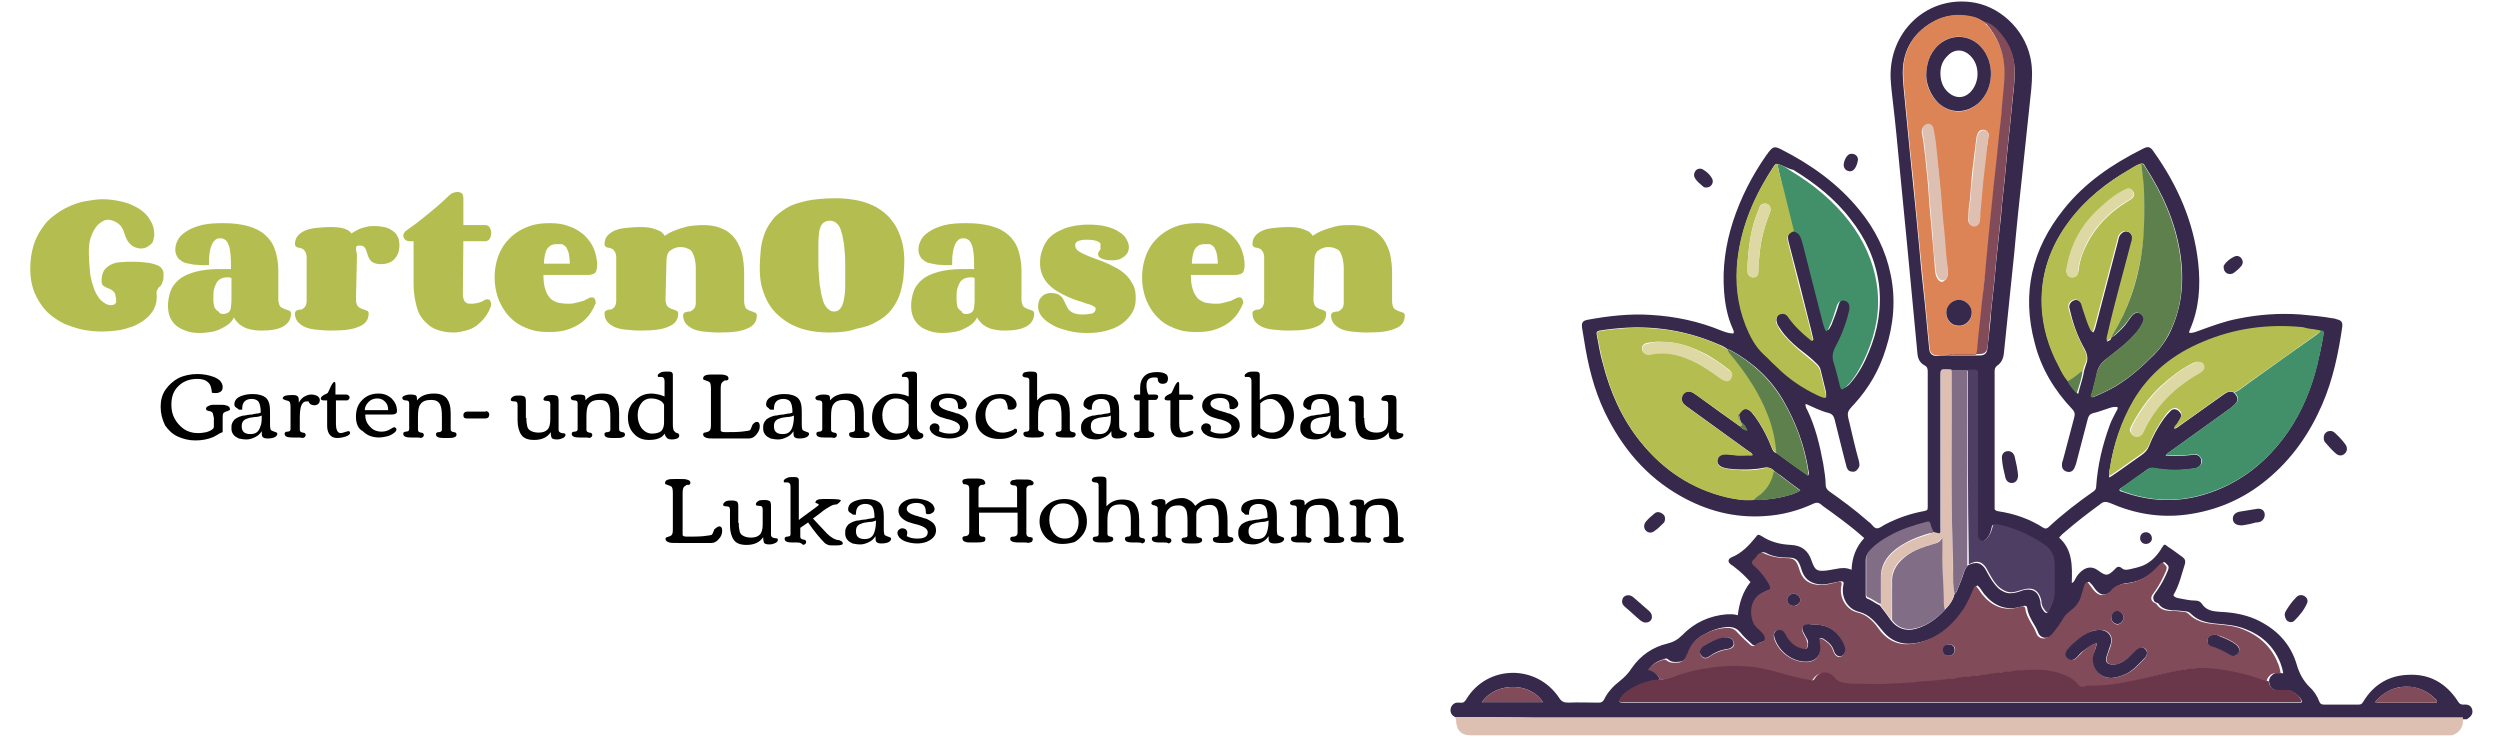 <?xml version="1.0" encoding="UTF-8"?>
<svg xmlns="http://www.w3.org/2000/svg" xmlns:xlink="http://www.w3.org/1999/xlink" version="1.1" id="Ebene_1" x="0px" y="0px" viewBox="0 0 512 154.1" style="enable-background:new 0 0 512 154.1;" xml:space="preserve">
<style type="text/css">
	.st0{fill:#36294B;}
	.st1{fill:#DEC0B2;}
	.st2{fill:#824B59;}
	.st3{fill:#DD8456;}
	.st4{fill:#6A374A;}
	.st5{fill:#B4BE50;}
	.st6{fill:#41906A;}
	.st7{fill:#5D804D;}
	.st8{fill:#4F3E64;}
	.st9{fill:#816D86;}
	.st10{fill:#DED9A4;}
</style>
<path class="st0" d="M298.1,146.9c-0.4-0.2-0.7-0.4-0.9-0.8c-0.4-0.9,0.1-2,1.1-2.2c0.3,0,0.5,0,0.8,0c0.6,0.1,0.9-0.2,1.2-0.7  c4.3-7.1,14.4-7.2,19-0.3c0.5,0.8,1,1,1.9,1c2-0.1,4.1,0,6.2,0c0.5,0,0.8-0.1,1.1-0.6c0.7-1.5,1.9-2.8,3.2-3.8  c1-0.8,1.8-1.6,2.5-2.7c1.8-2.6,4.3-4.3,7.3-5c1.2-0.3,2.1-0.8,3-1.7c2.5-2.6,5.6-4,9.2-4.3c0.4,0,0.8,0,1.1,0  c0.3,0,0.7,0.1,1.1,0.2c0.3-2.5,1-4.8,2.6-6.8c-1-1.1-2-2.1-3.2-3c-0.2-0.2-0.5-0.4-0.7-0.5c-1-0.7-0.6-1.3,0.1-1.6  c2-0.8,3.5-2.4,4.8-4c0.5-0.7,0.6-0.7,1.3-0.3c1.8,1.2,3.8,1.7,6,1.8c2.1,0.1,3.5,1.1,4.2,3.2c0.7,2.1,1.2,2.3,3.4,2  c0.6-0.1,1.1-0.2,1.7-0.3c1-0.2,2-0.3,3.1,0.2c0.1-2.5,0.9-4.7,2.6-6.5c-2-1.8-4.1-3.4-6.3-5c-0.9-0.7-1.9-1.3-2.7-2  c-0.4-0.3-0.8-0.3-1.3-0.1c-3.2,1.5-6.6,2.4-10.2,2.6c-6.1,0.4-11.8-1.1-17.1-4.1c-7.1-4-12-9.9-15.5-17.1c-2.3-4.8-3.5-9.8-4.3-15  c-0.1-0.8-0.3-1.6-0.4-2.4c-0.1-1,0.1-1.4,1.1-1.6c4.3-0.8,8.7-1.3,13.1-1c4.9,0.3,9.7,1.3,14.3,3.2c0.8,0.3,1.6,0.6,2.5,0.6  c0.2-0.4,0-0.6-0.1-0.9c-1.1-2.4-1.6-5-1.8-7.6c-0.4-4.9,0.3-9.7,1.8-14.4c1.6-4.9,3.9-9.4,6.9-13.7c0.1-0.1,0.2-0.2,0.3-0.4  c1-1.3,1.3-1.4,2.7-0.7c6.1,3.1,11.6,7,16,12.4c3.2,3.9,5.4,8.3,6.4,13.2c1.1,5.2,0.6,10.3-1,15.3c-1.3,4.2-3.4,7.9-6.4,11.2  c-1.6,1.7-1.6,1.7-1,4c0.6,2.6,1.2,5.2,1.9,7.7c0.1,0.5,0.2,0.9,0,1.3c-0.3,0.6-0.8,1-1.3,0.9c-0.6,0-1-0.3-1.2-0.9  c-0.2-0.8-0.4-1.5-0.6-2.3c-0.6-2.5-1.3-5.1-1.9-7.6c-0.2-0.7-0.5-1-1.1-1.2c-1.7-0.4-3.2-1.2-4.8-1.9c-0.1,0.5,0.1,0.9,0.3,1.2  c1.7,3.5,2.6,7.3,3.3,11.1c0.2,1.4,0.5,2.9,0.5,4.3c0,0.6,0.3,1,0.7,1.3c2.7,1.9,5.4,3.9,7.9,6.1c0.1,0.1,0.2,0.2,0.4,0.3  c0.5,0.4,0.9,1.2,1.5,1.2c0.6,0,1.1-0.5,1.7-0.8c2.5-1.3,5.1-2.2,7.8-2.7c0.9-0.2,0.9-0.2,0.9-1.1c0-9.2,0-18.3,0-27.5  c0-0.6-0.1-1-0.7-1.3c-0.9-0.5-1.3-1.3-1.4-2.3c-0.3-3.2-0.6-6.3-0.9-9.5c-0.4-4.6-0.9-9.1-1.3-13.7c-0.5-5.1-1-10.3-1.5-15.4  c-0.4-4.2-0.8-8.5-1.3-12.7c-0.2-1.7-0.4-3.4-0.5-5.1c-0.4-9.3,7-16.7,16.2-15.7c5.9,0.6,11.1,5.4,12.4,11.3  c0.5,2.2,0.4,4.4,0.2,6.6c-0.6,5.7-1.2,11.3-1.8,17c-0.6,5.5-1.2,11.1-1.7,16.7c-0.7,6.8-1.4,13.5-2.1,20.3c-0.1,1.1-0.5,2-1.4,2.6  c-0.4,0.3-0.5,0.7-0.5,1.1c0,1.4,0,2.7,0,4.1c0,7.7,0,15.3,0,23c0,0.3,0,0.5,0,0.8c-0.1,0.5,0.2,0.7,0.7,0.8  c3.4,0.5,6.5,1.6,9.3,3.4c0.4,0.2,0.6,0.2,1-0.1c2.9-2.7,6-5.1,9.3-7.4c0.4-0.3,0.5-0.6,0.5-1c0.3-4.4,1.3-8.5,2.8-12.6  c0.4-1.1,1-2.1,1.5-3.1c0.1-0.1,0.1-0.3,0.1-0.5c-0.8-0.2-1.5,0.1-2.1,0.3c-1,0.3-1.9,0.7-2.9,0.9c-0.7,0.2-0.9,0.5-1.1,1.1  c-0.8,2.9-1.5,5.9-2.3,8.8c-0.1,0.4-0.2,0.8-0.4,1.2c-0.3,0.8-0.9,1.1-1.6,0.9c-0.7-0.2-1.1-0.7-1-1.6c0-0.3,0.1-0.5,0.2-0.8  c0.8-2.9,1.5-5.8,2.3-8.7c0.2-0.7,0.1-1.2-0.4-1.7c-3.7-3.9-6.4-8.4-7.7-13.6c-2.7-10.1-0.6-19.2,6-27.4c4.3-5.4,9.9-9.2,16.1-12.3  c1.1-0.6,1.6-0.5,2.3,0.6c4.9,6.9,8.2,14.4,9.1,22.8c0.5,4.6,0.2,9.3-1.7,13.6c-0.1,0.2-0.2,0.4-0.1,0.7c0.8,0,1.5-0.3,2.3-0.6  c2.5-0.9,4.9-1.8,7.5-2.3c4.3-0.9,8.6-1.2,12.9-0.9c2.2,0.2,4.5,0.4,6.7,0.8c0.3,0,0.5,0.1,0.8,0.2c0.9,0.2,1.2,0.6,1.1,1.5  c-0.8,5.5-1.9,10.8-4.1,15.9c-2.6,6-6.2,11.2-11.3,15.4c-4.8,4-10.4,6.4-16.6,7.2c-5.4,0.7-10.6-0.2-15.6-2.4  c-0.8-0.3-1.3-0.3-1.9,0.2c-2.6,1.9-5.2,3.9-7.6,6c-0.3,0.2-0.5,0.5-0.9,0.9c2.8,2.5,2.7,5.8,2.6,9.3c0.5-0.2,0.6-0.6,0.7-0.8  c0.4-0.8,1-1.5,1.8-2c0.9-0.5,1.8-0.5,2.7,0.1c0.1,0.1,0.2,0.1,0.3,0.2c1.5,1.1,1.9,1.1,3.3-0.3c0.5-0.6,0.9-0.7,1.5-0.2  c0.5,0.4,0.9,0.3,1.5,0.2c0.9-0.2,1.8-0.4,2.6-0.7c1.3-0.5,2.4-1.4,3.3-2.6c0.3-0.4,0.6-0.8,0.8-1.2c0.5-0.7,0.5-0.7,1.1-0.2  c1.1,0.7,2.1,1.5,3.1,2.2c0.5,0.4,0.6,0.7,0.5,1.3c-0.7,2.2-1.2,4.5-2.4,6.5c0.2,0.4,0.6,0.5,1,0.6c1.2,0.2,2.3,0.5,3.5,0.5  c0.6,0,1,0.2,1.3,0.6c0.9,1.4,2.2,1.6,3.7,1.7c2.5,0.1,5,0.5,7.3,1.5c4.2,1.9,7.2,4.9,8.5,9.4c0.5,1.7,1.3,3.2,2.6,4.5  c0.9,0.8,1.6,1.9,2,3c0.2,0.5,0.5,0.6,1,0.6c2.3,0,4.6,0,7,0c0.5,0,0.7-0.1,1-0.6c2.1-3.5,5.3-5.4,9.3-5.5c4.3-0.2,7.6,1.7,10,5.3  c0.3,0.5,0.5,0.8,1.2,0.8c1.1-0.1,1.6,0.3,1.8,1c0.2,0.8-0.1,1.4-1.1,2c-0.2,0-0.4,0-0.6,0c-61.7,0-123.4,0-185.1,0  C311.9,146.8,305,146.9,298.1,146.9L298.1,146.9z M432.4,69.1c0.1,0,0.2-0.1,0.2-0.2h0c0.2,0,0.4-0.1,0.5-0.2c1-0.9,2-1.8,2.7-2.9  c0.3-0.4,0.6-0.9,1-1.3c0.6-0.6,1.3-0.6,1.9,0c0.3,0.4,0.5,0.7,0.3,1.2c-0.4,1.2-1.1,2-1.9,2.9c-1.7,1.9-3.7,3.3-5.7,4.9  c-1.1,0.8-1.8,1.8-2,3.2c-0.2,1.1-0.6,2.2-0.8,3.3c-0.1,0.4-0.3,0.8-0.3,1.3c0.3,0.1,0.5,0,0.7-0.1c1.5-0.6,2.9-1.3,4.3-2.1  c3-1.8,5.5-4.1,7.9-6.5c1.2-1.2,2.1-2.5,2.9-3.9c2.8-5.4,3.3-11.1,2.4-16.9c-1-6.4-3.6-12.2-7.1-17.6c-0.2-0.3-0.3-0.8-0.8-0.7  c-0.9,0.2-1.6,0.8-2.4,1.2c-4.8,2.7-9,6.1-12.3,10.5c-3.9,5.1-6,10.9-5.7,17.4c0.2,4.4,1.4,8.5,3.5,12.4c0.6,1.1,1.1,2.2,1.9,3.1  c0.4,1,1.1,1.7,2,2.6c0.4-1.7,1-3.2,1.2-4.7c0.1-0.4,0.3-0.9,0.4-1.3c0.5-1.1,0.3-2.1-0.2-3.1c-1.3-2.3-2.3-4.8-2.9-7.4  c-0.1-0.4-0.2-0.8-0.3-1.2c-0.1-0.7,0.4-1.3,1-1.5c0.6-0.2,1.2,0.1,1.6,0.8c0.1,0.3,0.2,0.6,0.3,1c0.4,1.3,0.8,2.5,1.3,3.7  c0.2,0.4,0.3,0.8,0.7,1.1c0.4-0.6,0.5-1.3,0.7-2c1.5-5.6,2.9-11.2,4.4-16.8c0.1-0.5,0.2-1,0.6-1.4c0.5-0.5,1-0.6,1.5-0.4  c0.6,0.3,0.9,0.8,0.8,1.5c0,0.3-0.1,0.6-0.2,0.9c-1.6,6.2-3.3,12.4-4.8,18.7c-0.1,0.4-0.3,0.9-0.1,1.3c-0.1,0-0.1,0-0.1,0.1  c0,0,0,0,0.1,0c0.1,0-0.1,0,0-0.1c0.3,0,0.5-0.3,0.7-0.4C432.3,69.4,432.4,69.3,432.4,69.1L432.4,69.1z M356.5,86.4  c-0.1-0.5-0.3-1.1-0.4-1.6c0.7-1.3,1.6-1.4,2.6-0.4c0.6,0.7,1.1,1.4,1.6,2.2c1,1.6,1.8,3.2,2.5,5c0.2,0.5,0.4,1.1,1.1,1.2  c2.1,1.6,4.3,3.1,6.4,4.6c0.2-0.4,0.2-0.6,0.1-0.9c-0.8-5.2-2.6-10.1-5.3-14.7c-2.6-4.4-6.3-7.7-10.7-10.1c-0.2-0.1-0.4-0.1-0.5-0.1  c-0.6-0.5-1.2-0.8-2-1.1c-6-2.6-12.2-3.7-18.6-3.4c-1.9,0.1-3.8,0.3-5.7,0.6c-0.5,0.1-0.7,0.3-0.6,0.8c0.4,2.1,0.7,4.1,1.3,6.1  c1.5,5.8,3.9,11.2,7.7,15.9c4.6,5.7,10.4,9.6,17.6,11.3c1.8,0.4,3.7,0.8,5.6,0.5c2.8,0.3,8.2-0.8,9.5-1.9c-1.4-1-2.7-2-4-3  c-0.5-0.3-0.9-0.6-1.4-1c-0.6-0.6-1.3-0.8-2.1-0.6c-2,0.4-4,0.4-6,0.3c-0.8-0.1-1.6-0.1-2.4-0.4c-0.8-0.3-1.2-0.9-1.1-1.6  c0.1-0.7,0.7-1.1,1.5-1.1c0.2,0,0.4,0,0.6,0c1.4,0.3,2.7,0.3,4.1,0.2c0.3,0,0.7,0,1-0.1c-0.2-0.4-0.5-0.5-0.8-0.7  c-4.1-3-8.2-5.9-12.3-8.9c-0.3-0.2-0.6-0.4-0.9-0.7c-0.6-0.6-0.8-1.4-0.3-2c0.5-0.7,1.3-0.8,2.1-0.4c0.5,0.3,0.9,0.6,1.3,0.9  c2.7,2,5.5,4,8.2,5.9c0.5,0.4,0.9,0.9,1.6,0.9c0,0,0,0,0.1,0.1c0,0,0,0-0.1,0C357.6,87.5,357.1,86.9,356.5,86.4L356.5,86.4  L356.5,86.4z M398.2,125c1-1,1.8-2,2.1-3.4c0.2-0.1,0.3-0.2,0.4-0.4c0.3-0.7,0.6-1.5,0.9-2.2c0.5-1.1,0.6-2.3,1.4-3.2  c1.7-0.9,2.9-0.6,3.8,1.1c0,0.1,0.1,0.1,0.1,0.2c0.7,1.3,1.4,2.5,2.5,3.5c0.7,0.5,1.4,0.9,2.3,0.9c0.9,0,1.8-0.3,2.6-0.6  c1.8-0.5,3.1,0.2,3.5,2c0.1,0.3,0.1,0.5,0.1,0.8c0.1,0.6,0.4,1.2,0.8,1.6c0.2,0.3,0.6,0.3,0.7,0c0.6-1.2,1.2-2.3,1.2-3.6  c0-2,0-4,0-6c0-1.7-0.7-2.9-2-3.9c-2.9-2.1-6-3.6-9.6-4.2c-1-0.2-1-0.2-1.2,0.8c-0.2,0.8-0.5,1.5-1.1,2.1c-0.3,0.3-0.7,0.5-1.1,0.4  c-0.5-0.1-0.6-0.5-0.7-0.9c-0.1-0.4,0-0.8,0-1.1c0-10.5,0-20.9,0-31.4c0-0.3,0-0.7,0-1c0-0.4-0.2-0.6-0.6-0.6c-0.5,0-1,0-1.5,0  c-1.1,0-2.2-0.1-3.2,0c-0.4,0-0.8-0.1-1.2-0.1c-1,0-1,0-1,1c0,10.3,0,20.7,0,31c0,1.7,0.3,1.9-1.6,1.3c-0.1-0.5-0.5-0.9-0.5-1.4  c-0.1-0.6-0.4-0.7-1-0.5c-2.6,0.7-5.2,1.6-7.6,2.9c-1.3,0.7-2.5,1.6-3.6,2.6c-0.6,0.6-1,1.2-1,2c0,2.4,0,4.8,0,7.2  c0,0.3,0,0.5,0.3,0.7c0.9,0.3,1.7,1,2.6,1.4c0.8,1,1.6,2.1,2.3,3.1c1.3,1.7,3.1,2.2,5,1.7C394.8,128.1,396.6,126.7,398.2,125  L398.2,125z M445.4,87.8c0.4-0.1,0.7-0.4,1-0.6c3-2.1,6-4.3,9-6.4c0.7-0.5,1.3-0.8,2.1-0.4c1,1.1,1,1.7-0.1,2.7  c-0.2,0.2-0.4,0.3-0.6,0.5c-4,2.9-8.1,5.8-12.1,8.7c-0.4,0.3-0.8,0.5-1.2,1c1.8,0.1,3.5,0.1,5.2-0.1c0.2,0,0.4-0.1,0.7-0.1  c0.7,0,1.3,0.4,1.4,1.1c0.1,0.6-0.1,1.2-0.7,1.5c-0.3,0.2-0.6,0.3-1,0.3c-2.7,0.4-5.4,0.4-8-0.1c-0.5-0.1-1,0-1.4,0.3  c-1.7,1.3-3.4,2.5-5.2,3.7c-0.2,0.1-0.5,0.2-0.4,0.6c0.2,0.1,0.3,0.2,0.5,0.2c5.5,2,11.1,2.3,16.8,0.6c7.3-2.2,12.9-6.7,17.2-12.9  c2.8-4.1,4.7-8.7,5.9-13.5c0.5-2.1,1-4.2,1.3-6.3c0.1-0.5,0.1-0.9-0.6-0.8c-1.2-0.3-2.4-0.4-3.6-0.5c-7.1-0.7-13.9,0.3-20.5,3  c-6,2.5-10.9,6.3-14.2,12c-2.5,4.3-4.1,8.9-4.8,13.8c-0.1,0.5-0.3,1-0.1,1.7c0.6-0.4,1.1-0.7,1.5-1c1.7-1.2,3.4-2.4,5.1-3.6  c0.7-0.5,1.2-1,1.5-1.8c0.8-2,1.8-3.9,3.1-5.7c0.4-0.5,0.8-1,1.3-1.5c0.5-0.5,1-0.5,1.6-0.1c0.5,0.4,0.8,1,0.5,1.6  c-0.2,0.5-0.6,0.9-0.8,1.4C445.6,87.2,445.2,87.4,445.4,87.8c-0.1,0-0.2,0-0.1,0.1C445.3,87.9,445.3,87.9,445.4,87.8L445.4,87.8z   M364,33.6c-0.4-0.1-0.5,0.2-0.7,0.4c-3.8,5.8-6.6,12.1-7.4,19.1c-0.5,4.6,0,9.1,1.7,13.4c0.9,2.2,1.9,4.3,3.7,5.9  c0.9,0.8,1.8,1.7,2.6,2.5c2.5,2.4,5.3,4.4,8.5,5.9c0.5,0.2,1,0.5,1.6,0.5c0-0.5,0-0.9-0.1-1.3c-0.3-1.4-0.7-2.7-1-4.1  c-0.1-0.6-0.4-1-0.8-1.4c-1.2-1.2-2.5-2.2-3.8-3.2c-1.3-1.1-2.6-2.3-3.6-3.8c-0.3-0.5-0.7-0.9-0.8-1.5c-0.3-0.9,0.2-1.8,1.1-1.9  c0.6-0.1,1.1,0.3,1.4,0.8c1.2,1.7,2.7,3.1,4.3,4.4c0.2,0.1,0.3,0.4,0.7,0.3c-0.3-1.1-0.5-2.3-0.8-3.3c-1.4-5.6-2.8-11.2-4.3-16.8  c-0.3-1.4-0.1-1.8,1.2-2.4c1,0.1,1.6,0.7,1.8,1.6c0.1,0.3,0.2,0.7,0.3,1c1.4,5.4,2.7,10.7,4.1,16.1c0.2,0.6,0.3,1.2,0.7,1.8  c0.4-0.4,0.5-0.8,0.7-1.1c0.5-1.3,1-2.5,1.4-3.9c0.3-1.1,0.9-1.6,1.7-1.3c0.8,0.2,1.1,1,0.9,2c-0.1,0.4-0.2,0.8-0.3,1.2  c-0.7,2.2-1.5,4.4-2.6,6.4c-0.6,1-0.7,1.9-0.3,3c0.5,1.6,0.8,3.2,1.3,4.8c0.2,0.8,0.4,0.9,1.1,0.4c0.3-0.2,0.6-0.5,0.9-0.9  c1.5-1.8,2.6-3.8,3.5-6c1.9-4.5,2.7-9.2,2.1-14c-0.7-5-2.7-9.4-5.8-13.3c-3.2-4.2-7.3-7.4-11.7-10.1C366,34.5,365.1,33.8,364,33.6  L364,33.6z M398.4,72.8c0.6,0,1.2,0,1.8,0c1.7,0,3.5,0,5.2,0c1,0,1.5-0.4,1.6-1.3c0.1-0.9,0.2-1.7,0.3-2.6c0.2-1.8,0.4-3.5,0.5-5.3  c0.2-1.8,0.4-3.7,0.6-5.5c0.2-1.8,0.3-3.5,0.5-5.3c0.2-1.9,0.4-3.8,0.6-5.7c0.2-1.7,0.4-3.4,0.5-5.1c0.2-1.9,0.4-3.8,0.6-5.6  c0.2-1.8,0.3-3.6,0.5-5.4c0.2-1.9,0.4-3.8,0.6-5.7c0.2-1.7,0.3-3.3,0.5-5c0.2-1.8,0.4-3.5,0.4-5.3c0.1-2.9-0.9-5.4-2.7-7.7  c-0.9-1.1-1.9-2.2-3.4-2.6c-0.8-0.5-1.6-1-2.5-1.2c-3-0.7-5.8-0.4-8.5,1.2c-4.1,2.5-6,6.2-5.8,10.9c0.1,2,0.3,3.9,0.5,5.9  c0.3,3.4,0.7,6.9,1,10.3c0.4,3.6,0.7,7.3,1.1,10.9c0.3,2.8,0.5,5.6,0.8,8.4c0.3,3.7,0.7,7.3,1.1,11c0.3,3.1,0.6,6.3,0.9,9.4  c0.1,0.9,0.6,1.4,1.5,1.4C397.3,72.8,397.8,72.8,398.4,72.8L398.4,72.8z M339.9,139.1c-0.1,0.1-0.3,0.2-0.4,0.2  c-1.9,0.2-3.6,0.8-5.2,1.7c-1.1,0.7-2.2,1.4-2.7,2.7c0.4,0.3,0.8,0.2,1.2,0.2c45.8,0,91.6,0,137.5,0c0.3,0,0.5,0,0.8,0  c0.3,0,0.4-0.1,0.3-0.4c-0.2-0.8-1.8-2-2.7-2.1c-0.6,0-1.3,0-1.9,0c-1.4,0-1.9-0.5-2.1-1.8c0-0.5,0.2-1,0.6-1.3  c0.7-0.7,1.5-0.5,2.3-0.4c-0.1-0.4-0.1-0.7-0.2-1c-0.1-0.4-0.3-0.8-0.4-1.2c-1.4-3.4-3.8-5.6-7.2-6.9c-2-0.8-4.1-0.9-6.1-1.1  c-1.9-0.2-3.6-0.6-5-2c-0.3-0.3-0.7-0.5-1.1-0.5c-0.9-0.1-1.7-0.2-2.6-0.2c-1.1-0.1-2.2-0.3-2.9-1.3c-0.1-0.1-0.1-0.2-0.2-0.2  c-0.5-0.1-0.8-0.3-0.9-0.9c-0.1-0.6,0.3-0.9,0.5-1.3c0.1-0.1,0.2-0.2,0.3-0.4c0.9-1.3,1.6-2.6,2.2-4.1c0.2-0.5,0.2-0.9-0.2-1.2  c-0.2-0.2-0.3-0.4-0.6-0.5c-0.4,0.2-0.6,0.5-0.9,0.8c-1.8,1.9-3.9,3.2-6.5,3.5c-1.4,0.1-2.4,0.6-3.3,1.7c-0.1,0.1-0.3,0.2-0.5,0.3  c-1.1,0.6-1.7,0.5-2.6-0.4c-0.4-0.4-0.7-1-1.1-1.4c-0.5-0.6-0.7-0.6-1,0.1c-0.3,0.6-0.5,1.3-0.6,1.9c-0.3,1.4-1.1,2.5-2.2,3.3  c-0.7,0.5-1.2,1-1.6,1.7c-0.4,0.6-0.7,1.1-1.1,1.7c-0.5,0.6-0.9,1.3-1.5,1.8c-1.1,0.9-2.5,0.6-2.9-0.6c-0.3-0.8-0.7-1.4-1.1-2.1  c-0.5-0.9-1-1.8-1.1-2.8c-0.1-0.5-0.3-0.6-0.8-0.5c-0.2,0.1-0.4,0.1-0.7,0.2c-3,0.8-5.4-0.3-7.3-2.6c-0.5-0.6-0.8-1.3-1.4-1.8  c-0.3,0.1-0.3,0.3-0.4,0.5c-0.6,1.4-1.1,2.8-2,4.1c-2.5,3.7-5.6,6.4-10.2,7.2c-2.9,0.5-5.2-0.4-7-2.7c-1.3-1.6-2.6-3.2-4.7-3.7  c-2.1-0.5-3.7-2.7-3.2-5.4c0.2-0.8,0-0.9-0.8-0.8c-1.2,0.2-2.4,0.6-3.7,0.6c-1.8-0.1-3.2-0.8-3.9-2.6c-0.1-0.4-0.3-0.8-0.4-1.2  c-0.5-1.3-1-1.7-2.4-1.7c-1.7,0-3.3-0.2-4.7-1c-0.5-0.2-0.9-0.1-1.2,0.3c-0.1,0.2-0.3,0.4-0.4,0.5c-0.2,0.4-0.8,0.6-0.8,1.1  c0,0.5,0.6,0.8,0.9,1.1c1,1,2,2.1,2.6,3.4c0.4,0.8,0.3,1-0.5,1.3c-0.2,0.1-0.4,0.1-0.5,0.2c-2.8,1.1-3.1,4.5-2.2,6.4  c0.3,0.7,0.9,1.1,1.4,1.6c0.3,0.3,0.6,0.6,0.8,1c0.2,0.6,0,1.2-0.6,1.3c-0.5,0.1-0.9,0.3-1.3,0.6c-0.3,0.2-0.7,0.2-0.9,0  c-0.9-0.8-1.8-1.6-2.5-2.5c-0.6-0.7-1.2-1-2.1-1.1c-2.1,0-3.8,0.7-5.6,1.7c-1.4,0.8-2.3,2-2.8,3.5c-0.1,0.4-0.3,0.7-0.5,1  c-0.3,0.5-0.7,0.8-1.3,0.9c-0.8,0.1-1.7,0.2-2.4-0.4c-0.2-0.2-0.4-0.3-0.7-0.2c-1.2,0.4-2.5,0.9-3.2,2.1  C338.6,137.4,339.5,138,339.9,139.1L339.9,139.1z M486.4,143.8c0.3,0,0.4,0.1,0.5,0.1c3.8,0,7.6,0,11.4,0c0.2,0,0.3,0,0.5,0  c0.3,0,0.4-0.2,0.2-0.5c-0.1-0.2-0.3-0.3-0.5-0.5c-1.9-1.8-4.2-2.5-6.8-2.2C489.7,141,487.9,142,486.4,143.8L486.4,143.8z   M303.5,143.8H316C313.3,139.6,306.3,139.7,303.5,143.8L303.5,143.8z"></path>
<path class="st1" d="M298.1,146.9c6.9,0,13.7,0,20.6,0c61.7,0,123.4,0,185.1,0c0.2,0,0.4,0,0.6,0c0.1,1.2-0.1,2.3-1.1,3.1  c-0.4,0.3-0.9,0.6-1.4,0.6c-0.5,0-1,0-1.5,0c-66.1,0-132.1,0-198.2,0c-0.3,0-0.6,0-0.9,0c-2.1,0-3.1-1.1-3.1-3.2  C298.1,147.2,298.1,147,298.1,146.9L298.1,146.9z"></path>
<path class="st0" d="M337,127.5c-0.4,0-0.7-0.2-1-0.4c-1.1-0.9-2.1-1.9-3.2-2.8c-0.2-0.2-0.4-0.4-0.5-0.6c-0.2-0.5-0.1-1,0.2-1.4  c0.4-0.4,0.9-0.5,1.5-0.3c0.2,0.1,0.4,0.2,0.6,0.4c1,0.9,2.1,1.8,3.1,2.7c0.3,0.3,0.6,0.6,0.6,1.1  C338.4,126.9,337.9,127.5,337,127.5L337,127.5z"></path>
<path class="st0" d="M459.2,107.6c-1.2,0-1.8-0.4-1.9-1.2c-0.1-0.8,0.4-1.4,1.3-1.6c1.2-0.2,2.5-0.4,3.7-0.6c0.8-0.1,1.4,0.3,1.5,1  c0.1,0.6-0.2,1.3-0.8,1.6c-0.1,0.1-0.2,0.1-0.3,0.1c-0.2,0.1-0.4,0.1-0.7,0.1C461,107.3,459.9,107.5,459.2,107.6L459.2,107.6z"></path>
<path class="st0" d="M413.3,97.3c0,0.9-0.4,1.5-1.1,1.6c-0.7,0.1-1.3-0.3-1.5-1.1c-0.3-1.2-0.6-2.5-0.7-3.8  c-0.1-0.9,0.3-1.5,1.1-1.6c0.6-0.1,1.3,0.3,1.5,1.1C412.9,94.8,413.2,96.1,413.3,97.3L413.3,97.3z"></path>
<path class="st0" d="M467.9,125.9c0-0.2,0.1-0.5,0.2-0.7c0.6-1,1.3-2,2.1-2.8c0.3-0.4,0.8-0.6,1.3-0.5c0.8,0.2,1.3,0.9,1,1.6  c-0.6,1.4-1.5,2.5-2.6,3.6c-0.4,0.4-0.9,0.4-1.4,0.1C468.2,127,468,126.6,467.9,125.9L467.9,125.9z"></path>
<path class="st0" d="M475.9,89.7c0-0.6,0.2-1,0.7-1.3c0.5-0.2,1-0.2,1.4,0.1c0.9,0.8,1.7,1.6,2.4,2.6c0.4,0.6,0.3,1.4-0.2,1.8  c-0.5,0.5-1.2,0.5-1.8,0c-0.8-0.7-1.5-1.5-2.2-2.3C476,90.4,475.9,90,475.9,89.7L475.9,89.7z"></path>
<path class="st0" d="M341,106.2c0,0.4-0.1,0.8-0.4,1c-0.5,0.5-1.1,1.1-1.7,1.5c-0.6,0.5-1.3,0.5-1.8,0c-0.5-0.5-0.5-1.3,0-1.9  c0.5-0.6,1.1-1.1,1.7-1.6c0.4-0.4,1-0.4,1.5-0.1C340.8,105.4,341,105.7,341,106.2L341,106.2z"></path>
<path class="st0" d="M455.4,54.7c0-0.1,0-0.3,0.1-0.4c0.5-0.8,1.3-1.4,2.2-1.8c0.5-0.2,1.1,0,1.4,0.5c0.3,0.5,0.3,1-0.1,1.5  c-0.5,0.6-1.1,1.1-1.7,1.5C456.3,56.4,455.4,55.8,455.4,54.7L455.4,54.7z"></path>
<path class="st0" d="M349.5,38.4c-0.3,0-0.5,0-0.7-0.2c-0.6-0.5-1.2-1-1.6-1.6c-0.4-0.6-0.3-1.2,0.1-1.7c0.4-0.4,1.1-0.5,1.6-0.1  c0.7,0.4,1.3,1,1.7,1.7C351.1,37.3,350.5,38.4,349.5,38.4L349.5,38.4z"></path>
<path class="st0" d="M379.3,31.5c0.7,0,1.3,0.6,1.2,1.3c-0.1,0.6-0.3,1.3-0.7,1.8c-0.3,0.4-0.8,0.6-1.3,0.4c-0.5-0.1-0.8-0.5-0.9-1  c-0.1-0.7,0.4-2,1.1-2.4C378.8,31.5,379.1,31.5,379.3,31.5L379.3,31.5z"></path>
<path class="st0" d="M439.5,111.4c-0.7,0-1.2-0.5-1.2-1.2c0-0.7,0.5-1.2,1.2-1.2c0.7,0,1.2,0.6,1.2,1.2  C440.8,110.8,440.2,111.4,439.5,111.4L439.5,111.4z"></path>
<path class="st2" d="M339.9,139.1c-0.4-1.1-1.3-1.6-2.4-1.9c0.8-1.2,2-1.7,3.2-2.1c0.3-0.1,0.5,0.1,0.7,0.2c0.7,0.6,1.6,0.4,2.4,0.4  c0.5-0.1,1-0.4,1.3-0.9c0.2-0.3,0.3-0.7,0.5-1c0.5-1.5,1.4-2.7,2.7-3.5c1.7-1,3.5-1.7,5.6-1.7c0.9,0,1.5,0.4,2.1,1.1  c0.8,0.9,1.7,1.7,2.5,2.4c0.3,0.3,0.7,0.3,0.9,0c0.4-0.3,0.8-0.5,1.3-0.6c0.7-0.1,0.9-0.7,0.6-1.3c-0.2-0.4-0.5-0.7-0.8-1  c-0.5-0.5-1.1-0.9-1.4-1.6c-0.9-2-0.7-5.3,2.2-6.4c0.2-0.1,0.4-0.1,0.5-0.2c0.8-0.3,0.9-0.5,0.5-1.3c-0.7-1.3-1.6-2.4-2.6-3.4  c-0.3-0.3-0.9-0.6-0.9-1.1c0-0.5,0.6-0.7,0.8-1.1c0.1-0.2,0.3-0.4,0.4-0.5c0.3-0.4,0.7-0.5,1.2-0.3c1.5,0.7,3.1,1,4.7,1  c1.4,0,1.9,0.4,2.4,1.7c0.1,0.4,0.3,0.8,0.4,1.2c0.7,1.8,2.1,2.5,3.9,2.6c1.3,0.1,2.5-0.3,3.7-0.6c0.8-0.1,1,0,0.8,0.8  c-0.5,2.6,1.2,4.9,3.2,5.4c2.2,0.5,3.5,2,4.7,3.7c1.8,2.3,4.1,3.2,7,2.7c4.5-0.8,7.7-3.5,10.2-7.2c0.8-1.3,1.4-2.7,2-4.1  c0.1-0.2,0.1-0.4,0.4-0.5c0.6,0.5,0.9,1.2,1.4,1.8c1.9,2.3,4.3,3.4,7.3,2.6c0.2-0.1,0.4-0.1,0.7-0.2c0.4-0.1,0.7,0,0.8,0.5  c0.1,1,0.6,1.9,1.1,2.8c0.4,0.7,0.8,1.3,1.1,2.1c0.4,1.3,1.8,1.5,2.9,0.6c0.6-0.5,1-1.2,1.5-1.8c0.4-0.6,0.8-1.1,1.1-1.7  c0.4-0.7,1-1.2,1.6-1.7c1.1-0.8,1.9-1.9,2.2-3.3c0.2-0.7,0.4-1.3,0.6-1.9c0.3-0.7,0.6-0.7,1-0.1c0.4,0.5,0.7,1,1.1,1.4  c0.9,0.9,1.6,1,2.6,0.4c0.2-0.1,0.3-0.2,0.5-0.3c0.8-1.1,1.9-1.6,3.3-1.7c2.6-0.2,4.7-1.6,6.5-3.5c0.3-0.3,0.5-0.6,0.9-0.8  c0.3,0.1,0.4,0.3,0.6,0.5c0.4,0.3,0.4,0.7,0.2,1.2c-0.6,1.4-1.3,2.8-2.2,4.1c-0.1,0.1-0.2,0.2-0.3,0.4c-0.3,0.4-0.6,0.8-0.5,1.3  c0.1,0.5,0.5,0.7,0.9,0.9c0.1,0,0.2,0.1,0.2,0.2c0.7,1,1.7,1.3,2.9,1.3c0.9,0,1.7,0.1,2.6,0.2c0.4,0,0.8,0.2,1.1,0.5  c1.4,1.4,3.1,1.8,5,2c2.1,0.2,4.2,0.3,6.1,1.1c3.3,1.3,5.8,3.6,7.1,6.9c0.2,0.4,0.3,0.8,0.4,1.2c0.1,0.3,0.1,0.6,0.2,1  c-0.8-0.1-1.7-0.3-2.3,0.4c-0.4,0.4-0.6,0.8-0.6,1.3c-1.4-0.2-2.7-0.8-4-1.2c-2.9-0.8-5.8-1.3-8.8-1.5c-2-0.2-4.1,0.1-6.1,0.6  c-3,0.6-6,1.4-9,2c-2.8,0.6-5.7,1.1-8.6,1c-0.4,0-0.8,0-1.1,0.1c-0.6,0.2-1.1,0.1-1.5-0.4c-0.8-0.9-1.8-1.4-2.8-1.9  c-3.1-1.3-6.4-1.2-9.6-0.9c-1.7,0.1-3.4,0.3-5.1,0.6c-2.2,0.3-4.4,0.4-6.5,0.8c-0.8,0.1-1.6,0.1-2.4,0.3c-1.1,0.2-2.2,0.3-3.3,0.4  c-1.2,0.1-2.5,0.1-3.7,0.3c-1.7,0.2-3.3,0.2-5,0.3c-2.7,0.2-5.5,0.1-8.2,0c-1.2,0-2.5-0.2-3.3-1.4c-0.1-0.1-0.2-0.2-0.2-0.2  c-1.2-1.1-2.8-0.9-3.7,0.5c-0.2,0.4-0.4,0.4-0.8,0.4c-2.5-0.4-4.9-1.1-7.4-1.8c-1.8-0.5-3.6-1-5.4-1c-1.4-0.1-2.8-0.2-4.2-0.1  c-1.1,0.1-2.3,0.1-3.4,0.3c-2.9,0.5-5.8,1.1-8.6,2.1C341.2,139,340.6,139.2,339.9,139.1L339.9,139.1z M429.5,131.7  c-0.3,0.8-0.5,1.7-0.7,2.5c-0.6,2.7,1.6,5.1,4.2,4.6c1.2-0.2,2.3-0.6,3.4-1.3c1-0.7,1.8-1.6,2.7-2.5c0.7-0.7,0.8-1.5,0.4-2  c-0.5-0.6-1.3-0.4-2.1,0.3c-0.4,0.4-0.8,0.8-1.2,1.2c-1.1,0.9-2.1,1.7-3.6,1.6c-1-0.1-1.4-0.6-1.1-1.6c0.1-0.3,0.2-0.6,0.3-0.9  c0.2-0.6,0.5-1.2,0.6-1.8c0.4-1.6-0.6-2.8-2.2-2.8c-0.8,0-1.6,0.1-2.3,0.5c-1.4,0.6-2.5,1.6-3.6,2.6c-0.3,0.3-0.7,0.6-0.9,1  c-0.4,0.6-0.4,1.2,0.1,1.7c0.6,0.5,1.1,0.5,1.7,0c0.5-0.4,0.9-0.9,1.3-1.3C427.3,132.7,428.3,132,429.5,131.7L429.5,131.7z   M371.4,127.9c-0.3,0-0.7,0-1,0c-1.3,0.1-1.6,0.6-1.1,1.8c0.2,0.4,0.4,0.7,0.6,1.1c0.1,0.3,0.2,0.6,0.3,1c0,1-0.3,1.3-1.3,1.1  c-1.2-0.3-2.1-1-2.8-2c-0.3-0.4-0.5-0.9-0.8-1.3c-0.3-0.5-1-0.6-1.5-0.4c-0.5,0.2-0.6,0.7-0.5,1.4c0.8,2.9,3.8,5.1,6.8,5  c1.6-0.1,2.6-1.1,2.6-2.7c0-0.5,0-1-0.1-1.5c0-0.2-0.2-0.4,0.1-0.6c0.2-0.1,0.4,0,0.6,0.1c0.8,0.5,1.6,1.1,2,2  c0.1,0.3,0.2,0.6,0.3,0.8c0.3,0.6,0.8,1,1.3,0.8c0.5-0.1,0.9-0.7,0.9-1.4c0-0.4-0.1-0.7-0.3-1.1  C376.5,129.3,374.4,127.9,371.4,127.9L371.4,127.9z M353.7,130.5c-0.4,0.1-0.7,0.1-1,0.2c-1.4,0.3-2.7,0.8-3.8,1.7  c-0.8,0.6-0.9,1.3-0.5,1.9c0.4,0.6,1,0.7,1.7,0.2c1.1-0.8,2.4-1.3,3.7-1.5c0.2,0,0.4-0.1,0.7-0.2c0.7-0.3,0.8-0.9,0.5-1.5  C354.6,130.6,354.1,130.6,353.7,130.5L353.7,130.5z M453.6,130c-0.8,0-1.4,0.5-1.5,1.1c-0.1,0.5,0.2,1,0.9,1.2  c1.3,0.4,2.5,1,3.7,1.7c0.6,0.4,1.1,0.4,1.5-0.1c0.6-0.6,0.6-1.4-0.3-2c-0.9-0.7-2-1.2-3.1-1.6C454.3,130.2,453.9,130,453.6,130  L453.6,130z M434.9,126.4c0-0.6-0.6-1.2-1.2-1.2c-0.7,0-1.3,0.6-1.3,1.4c0,0.7,0.7,1.3,1.3,1.3C434.3,127.8,434.9,127.2,434.9,126.4  L434.9,126.4z M367.4,124.1c0.7,0,1.3-0.6,1.3-1.2c0-0.7-0.6-1.3-1.4-1.3c-0.7,0-1.3,0.6-1.3,1.3  C366.1,123.5,366.7,124.1,367.4,124.1L367.4,124.1z M399.1,134.3c0.7,0,1.3-0.6,1.3-1.3c0-0.6-0.5-1-1.2-1c-0.8,0-1.2,0.4-1.2,1.1  C397.9,133.9,398.4,134.3,399.1,134.3L399.1,134.3z"></path>
<path class="st3" d="M398.4,72.8c-0.6,0-1.1,0-1.7,0c-0.9-0.1-1.4-0.5-1.5-1.4c-0.3-3.1-0.6-6.3-0.9-9.4c-0.4-3.7-0.7-7.3-1.1-11  c-0.3-2.8-0.5-5.6-0.8-8.4c-0.3-3.6-0.7-7.3-1.1-10.9c-0.3-3.4-0.7-6.9-1-10.3c-0.2-2-0.4-3.9-0.5-5.9c-0.2-4.8,1.7-8.5,5.8-10.9  c2.6-1.6,5.5-1.9,8.5-1.2c0.9,0.2,1.7,0.7,2.5,1.2c-0.1,0.3,0.2,0.5,0.4,0.6c2.2,2.7,3.5,5.7,3.6,9.2c0.1,2.5-0.3,5-0.5,7.5  c-0.2,2-0.4,3.9-0.6,5.9c-0.2,1.7-0.3,3.3-0.5,5c-0.2,1.8-0.4,3.6-0.6,5.4c-0.2,2-0.4,3.9-0.6,5.9c-0.2,1.7-0.3,3.3-0.5,5  c-0.2,1.8-0.3,3.5-0.5,5.3c-0.3,2.5-0.6,5-0.8,7.6c-0.3,2.5-0.5,5.1-0.8,7.6c-0.1,0.8-0.1,1.5-0.2,2.3c-0.2,0.8-0.2,0.9-1,0.9  c-1.5,0-3,0-4.4,0C399.2,72.6,398.8,72.5,398.4,72.8L398.4,72.8z M394.5,15.6c0,1.9,0.8,3.9,2.5,5.5c2.4,2.3,5.8,2.3,8.2,0  c3.2-2.9,3.4-8.3,0.5-11.5c-2.5-2.7-6.4-2.8-9-0.1C395.2,11,394.5,13,394.5,15.6L394.5,15.6z M398.9,56c0-0.1,0-0.2,0-0.4  c-0.5-2.6-0.6-5.3-0.8-7.9c-0.3-2.7-0.5-5.4-0.7-8.1c-0.3-3.3-0.6-6.5-1-9.8c-0.1-1.1-0.3-2.1-0.5-3.1c-0.2-0.8-0.8-1.2-1.4-1  c-0.7,0.2-1,0.7-0.9,1.5c0.1,0.6,0.2,1.1,0.3,1.7c0.4,3.1,0.7,6.2,1,9.4c0.1,1,0.1,2,0.2,3.1c0.2,2.3,0.4,4.5,0.6,6.8  c0.2,1.9,0.3,3.9,0.5,5.8c0.1,0.9,0,1.8,0.4,2.7c0.3,0.7,0.7,1.1,1.3,1C398.5,57.3,398.9,56.9,398.9,56L398.9,56z M407.3,27.6  c0-0.4-0.4-0.9-0.9-1c-0.6-0.1-1.1,0.1-1.4,0.8c-0.3,0.7-0.3,1.5-0.4,2.2c-0.4,3.1-0.8,6.2-1,9.2c-0.1,1-0.1,2.1-0.3,3.1  c-0.2,1.1-0.1,2.1-0.2,3.2c0,0.6,0.6,1.2,1.1,1.2c0.6,0,1.1-0.5,1.2-1.3c0-0.5,0-1.1,0-1.6c0.2-2.2,0.4-4.4,0.6-6.6  c0.2-1.7,0.4-3.4,0.6-5.1C406.9,30.4,407.1,29.1,407.3,27.6L407.3,27.6z M401.2,61.4c-1.4,0-2.6,1.2-2.6,2.7c0,1.5,1.1,2.6,2.5,2.7  c1.4,0,2.7-1.2,2.7-2.6C403.9,62.7,402.7,61.4,401.2,61.4L401.2,61.4z"></path>
<path class="st4" d="M339.9,139.1c0.7,0.1,1.4-0.1,2-0.3c2.8-1,5.7-1.7,8.6-2.1c1.1-0.2,2.3-0.2,3.4-0.3c1.4-0.1,2.8,0,4.2,0.1  c1.9,0.1,3.7,0.6,5.4,1c2.4,0.7,4.9,1.4,7.4,1.8c0.4,0.1,0.6,0,0.8-0.4c0.9-1.4,2.5-1.6,3.7-0.5c0.1,0.1,0.2,0.2,0.2,0.2  c0.8,1.2,2.1,1.3,3.3,1.4c2.7,0,5.5,0.2,8.2,0c1.7-0.1,3.3-0.1,5-0.3c1.2-0.2,2.5-0.2,3.7-0.3c1.1-0.1,2.2-0.2,3.3-0.4  c0.8-0.1,1.6-0.1,2.4-0.3c2.2-0.3,4.4-0.4,6.5-0.8c1.7-0.2,3.4-0.4,5.1-0.6c3.3-0.2,6.5-0.4,9.6,0.9c1.1,0.4,2.1,1,2.8,1.9  c0.4,0.5,0.9,0.7,1.5,0.4c0.4-0.1,0.7-0.1,1.1-0.1c2.9,0.1,5.8-0.4,8.6-1c3-0.6,6-1.4,9-2c2-0.4,4-0.7,6.1-0.6  c3,0.2,5.9,0.7,8.8,1.5c1.3,0.4,2.6,1,4,1.2c0.3,1.4,0.8,1.8,2.1,1.8c0.6,0,1.3,0,1.9,0c0.9,0,2.4,1.2,2.7,2.1  c0.1,0.3-0.1,0.4-0.3,0.4c-0.3,0-0.5,0-0.8,0c-45.8,0-91.6,0-137.5,0c-0.4,0-0.8,0.1-1.2-0.2c0.5-1.3,1.6-2,2.7-2.7  c1.6-0.9,3.4-1.6,5.2-1.7C339.6,139.3,339.7,139.1,339.9,139.1L339.9,139.1z"></path>
<path class="st5" d="M356.3,87.3c-2.7-2-5.5-4-8.2-5.9c-0.4-0.3-0.9-0.6-1.3-0.9c-0.8-0.5-1.7-0.3-2.1,0.4c-0.4,0.6-0.3,1.4,0.3,2  c0.3,0.3,0.6,0.5,0.9,0.7c4.1,3,8.2,5.9,12.3,8.9c0.3,0.2,0.6,0.3,0.8,0.7c-0.3,0.2-0.7,0.1-1,0.1c-1.4,0-2.7,0-4.1-0.2  c-0.2,0-0.4,0-0.6,0c-0.8,0-1.4,0.4-1.5,1.1c-0.2,0.7,0.2,1.4,1.1,1.6c0.8,0.3,1.6,0.3,2.4,0.4c2,0.2,4,0.2,6-0.3  c0.9-0.2,1.5-0.1,2.1,0.6c-0.4,1.9-1.3,3.4-2.7,4.7c-0.5,0.4-1,0.6-1.4,1.2c-1.9,0.2-3.8-0.1-5.6-0.5c-7.2-1.7-13-5.6-17.6-11.3  c-3.8-4.7-6.2-10.1-7.7-15.9c-0.5-2-0.9-4.1-1.3-6.1c-0.1-0.5,0-0.7,0.6-0.8c1.9-0.3,3.8-0.5,5.7-0.6c6.5-0.3,12.7,0.8,18.6,3.4  c0.7,0.3,1.3,0.7,2,1.1c0.3,0.9,1,1.4,1.5,2.1c2.7,3.5,5.1,7.1,6.7,11.2c1,2.5,1.6,5.2,1.8,7.9c-0.6-0.2-0.8-0.7-1.1-1.2  c-0.7-1.7-1.5-3.4-2.5-5c-0.5-0.8-1-1.5-1.6-2.2c-1-1.1-1.8-0.9-2.6,0.4c-0.2,0.6-0.1,1.1,0.4,1.6c0,0,0,0,0,0  C356.5,86.8,357.2,87.2,356.3,87.3L356.3,87.3z M340.1,70c-0.8-0.1-1.7,0.1-2.7,0.2c-0.9,0.2-1.2,0.7-1.1,1.4c0.1,0.6,0.7,1,1.5,0.9  c0.2,0,0.3,0,0.4-0.1c2.7-0.6,5.2,0,7.7,1.1c2.3,1,4.3,2.4,6.3,3.8c0.3,0.2,0.5,0.4,0.9,0.5c0.5,0.2,1,0,1.3-0.4  c0.5-0.6,0.4-1.1-0.3-1.7c-1.4-1.1-2.9-2.1-4.4-3C346.9,71.2,343.8,70,340.1,70L340.1,70z"></path>
<path class="st6" d="M475.3,67.7c0.7-0.1,0.6,0.3,0.6,0.8c-0.4,2.1-0.8,4.2-1.3,6.3c-1.2,4.8-3.1,9.4-5.9,13.5  c-4.3,6.2-9.9,10.7-17.2,12.9c-5.6,1.7-11.2,1.5-16.8-0.6c-0.2-0.1-0.3-0.2-0.5-0.2c-0.1-0.4,0.2-0.5,0.4-0.6  c1.7-1.3,3.4-2.5,5.2-3.7c0.4-0.3,0.9-0.4,1.4-0.3c2.7,0.5,5.4,0.5,8,0.1c0.3,0,0.7-0.1,1-0.3c0.6-0.3,0.9-1,0.7-1.5  c-0.2-0.6-0.7-1.1-1.4-1.1c-0.2,0-0.4,0.1-0.7,0.1c-1.7,0.2-3.4,0.2-5.2,0.1c0.4-0.5,0.8-0.7,1.2-1c4-2.9,8.1-5.8,12.1-8.7  c0.2-0.2,0.4-0.3,0.6-0.5c1.1-1,1.1-1.6,0.1-2.7c0.4,0,0.8-0.3,1.1-0.5c0.6-0.5,1.3-0.9,1.9-1.4c4.6-3.3,9.2-6.6,13.9-9.9  C474.7,68.3,475.1,68.1,475.3,67.7L475.3,67.7z"></path>
<path class="st5" d="M431.5,69.8c-0.2-0.5,0-0.9,0.1-1.3c1.4-6.3,3.2-12.5,4.8-18.7c0.1-0.3,0.2-0.6,0.2-0.9  c0.1-0.7-0.2-1.2-0.8-1.5c-0.5-0.2-1.1-0.1-1.6,0.4c-0.4,0.4-0.5,0.9-0.6,1.4c-1.5,5.6-2.9,11.2-4.4,16.8c-0.2,0.6-0.3,1.3-0.7,2  c-0.4-0.3-0.5-0.7-0.7-1.1c-0.5-1.2-0.9-2.5-1.3-3.7c-0.1-0.3-0.2-0.7-0.3-1c-0.3-0.7-0.9-1-1.6-0.8c-0.6,0.2-1.1,0.8-1,1.5  c0,0.4,0.2,0.8,0.3,1.2c0.7,2.6,1.7,5,2.9,7.4c0.6,1,0.8,2,0.2,3.1c-0.2,0.4-0.3,0.9-0.4,1.3c-1,0.8-2,1.6-3.1,2.2  c-0.8-0.9-1.4-2-1.9-3.1c-2.1-3.9-3.3-8-3.5-12.4c-0.2-6.5,1.8-12.2,5.7-17.4c3.3-4.4,7.6-7.7,12.3-10.5c0.8-0.5,1.5-1,2.4-1.2  c0.4,1.9,0.6,3.8,0.6,5.8c0.2,4.4,0.2,8.8-0.6,13.2c-1,5.6-2.7,11-5.7,15.8c-0.1,0.2-0.3,0.4-0.2,0.6l0,0c-0.1,0-0.2,0.1-0.2,0.2  c-0.1,0-0.2,0.1-0.2,0.2C431.9,69.5,431.8,69.8,431.5,69.8L431.5,69.8L431.5,69.8z M424.4,56.8c0.7,0,1.2-0.5,1.3-1.4  c0.2-1.9,0.8-3.7,1.7-5.4c1.9-3.8,4.8-6.6,8.4-8.8c0.3-0.2,0.7-0.4,0.9-0.6c0.5-0.5,0.5-1.1,0-1.6c-0.5-0.5-0.9-0.4-1.4-0.1  c-1.9,0.9-3.5,2.2-5,3.6c-3.1,2.8-5.4,6.2-6.5,10.3c-0.2,0.8-0.4,1.7-0.6,2.5C423.2,56.2,423.6,56.8,424.4,56.8L424.4,56.8z"></path>
<path class="st6" d="M364,33.6c1.1,0.2,2,0.9,2.9,1.5c4.5,2.7,8.5,6,11.7,10.1c3.1,4,5.1,8.4,5.8,13.3c0.7,4.9-0.2,9.5-2.1,14  c-0.9,2.1-2,4.2-3.5,6c-0.3,0.3-0.6,0.6-0.9,0.9c-0.7,0.5-0.9,0.5-1.1-0.4c-0.4-1.6-0.8-3.3-1.3-4.8c-0.3-1.1-0.2-2,0.3-3  c1.1-2,2-4.2,2.6-6.4c0.1-0.4,0.2-0.8,0.3-1.2c0.2-1.1-0.1-1.8-0.9-2c-0.8-0.2-1.4,0.2-1.7,1.3c-0.4,1.3-0.8,2.6-1.4,3.9  c-0.2,0.4-0.3,0.8-0.7,1.1c-0.4-0.6-0.5-1.2-0.7-1.8c-1.4-5.4-2.7-10.7-4.1-16.1c-0.1-0.3-0.2-0.7-0.3-1c-0.3-0.9-0.8-1.5-1.8-1.6  c-0.6-2.4-1.2-4.8-1.8-7.3C365.1,37.8,364.4,35.7,364,33.6L364,33.6z"></path>
<path class="st5" d="M475.3,67.7c-0.2,0.4-0.6,0.6-0.9,0.8c-4.6,3.3-9.2,6.6-13.9,9.9c-0.6,0.5-1.3,0.9-1.9,1.4  c-0.3,0.2-0.7,0.5-1.1,0.5c-0.8-0.3-1.5,0-2.1,0.4c-3,2.2-6,4.3-9,6.4c-0.3,0.2-0.6,0.5-1,0.6l0,0c-0.2-0.4,0.2-0.6,0.4-0.9  c0.3-0.5,0.6-0.9,0.8-1.4c0.3-0.6,0.1-1.2-0.5-1.6c-0.5-0.4-1-0.3-1.6,0.1c-0.5,0.4-0.9,0.9-1.3,1.5c-1.3,1.8-2.3,3.7-3.1,5.7  c-0.3,0.8-0.8,1.3-1.5,1.8c-1.7,1.2-3.4,2.4-5.1,3.6c-0.5,0.3-1,0.7-1.5,1c-0.2-0.7,0-1.2,0.1-1.7c0.8-4.9,2.3-9.5,4.8-13.8  c3.3-5.6,8.2-9.5,14.2-12c6.6-2.8,13.4-3.7,20.5-3C472.9,67.4,474.1,67.4,475.3,67.7L475.3,67.7z M437.6,89.4c0.4,0,0.8-0.1,1-0.5  c0.1-0.2,0.2-0.4,0.3-0.6c2.5-5.1,6.3-8.9,11.1-11.7c0.3-0.2,0.7-0.4,0.9-0.6c0.3-0.3,0.5-0.7,0.3-1.2c-0.2-0.5-0.6-0.7-1.2-0.7  c-0.4,0-0.7,0.2-1,0.3c-2.4,1.2-4.5,2.9-6.4,4.6c-2.5,2.3-4.4,5-6,8c-0.2,0.4-0.4,0.7-0.4,1.2C436.5,89,436.9,89.4,437.6,89.4  L437.6,89.4z"></path>
<path class="st5" d="M364,33.6c0.4,2.2,1.1,4.2,1.6,6.4c0.6,2.4,1.2,4.8,1.8,7.3c-1.3,0.7-1.5,1-1.2,2.4c1.4,5.6,2.8,11.2,4.3,16.8  c0.3,1.1,0.5,2.2,0.8,3.3c-0.4,0.1-0.5-0.2-0.7-0.3c-1.6-1.3-3.1-2.7-4.3-4.4c-0.3-0.5-0.7-0.9-1.4-0.8c-0.9,0.1-1.4,0.9-1.1,1.9  c0.2,0.5,0.5,1,0.8,1.5c1,1.4,2.3,2.6,3.6,3.8c1.3,1.1,2.6,2.1,3.8,3.2c0.4,0.4,0.7,0.9,0.8,1.4c0.3,1.4,0.7,2.7,1,4.1  c0.1,0.4,0.2,0.8,0.1,1.3c-0.6,0-1.1-0.3-1.6-0.5c-3.2-1.5-6-3.4-8.5-5.9c-0.9-0.8-1.7-1.7-2.6-2.5c-1.8-1.7-2.8-3.7-3.7-5.9  c-1.7-4.3-2.2-8.8-1.7-13.4c0.8-7,3.5-13.3,7.4-19.1C363.5,33.7,363.6,33.4,364,33.6L364,33.6z M357.9,54.3c0,0.4,0,0.8,0,1.3  c0,0.1,0,0.2,0,0.2c0.1,0.6,0.7,1.1,1.3,1c0.6-0.1,0.9-0.4,0.9-1.2c0-1,0.1-2,0.2-2.9c0.2-3,0.9-5.9,2-8.7c0.1-0.3,0.3-0.6,0.3-1  c0-0.8-0.4-1.3-1.2-1.3c-0.8,0-1,0.6-1.2,1.2C358.6,46.5,358.1,50.4,357.9,54.3L357.9,54.3z"></path>
<path class="st7" d="M432.6,68.9c-0.1-0.3,0.1-0.4,0.2-0.6c3-4.9,4.8-10.2,5.7-15.8c0.7-4.4,0.7-8.8,0.6-13.2  c-0.1-1.9-0.3-3.8-0.6-5.8c0.5,0,0.6,0.4,0.8,0.7c3.5,5.4,6.1,11.2,7.1,17.6c0.9,5.9,0.5,11.6-2.4,16.9c-0.8,1.5-1.7,2.8-2.9,3.9  c-2.4,2.5-4.9,4.7-7.9,6.5c-1.4,0.8-2.8,1.5-4.3,2.1c-0.2,0.1-0.4,0.2-0.7,0.1c-0.1-0.4,0.2-0.9,0.3-1.3c0.3-1.1,0.6-2.2,0.8-3.3  c0.3-1.3,1-2.3,2-3.2c2-1.5,4-3,5.7-4.9c0.8-0.9,1.5-1.8,1.9-2.9c0.2-0.5,0-0.9-0.3-1.2c-0.6-0.6-1.3-0.7-1.9,0  c-0.4,0.4-0.7,0.8-1,1.3c-0.8,1.1-1.8,2-2.7,2.9C433,68.9,432.8,68.9,432.6,68.9L432.6,68.9z"></path>
<path class="st8" d="M403,75.7c0.5,0,1,0,1.5,0c0.4,0,0.6,0.2,0.6,0.6c0,0.3,0,0.7,0,1c0,10.5,0,20.9,0,31.4c0,0.4,0,0.8,0,1.1  c0.1,0.4,0.2,0.8,0.7,0.9c0.4,0.1,0.8,0,1.1-0.4c0.5-0.6,0.9-1.3,1.1-2.1c0.2-0.9,0.3-0.9,1.2-0.8c3.5,0.7,6.7,2.2,9.6,4.2  c1.3,0.9,2,2.2,2,3.9c0,2,0,4,0,6c0,1.3-0.7,2.5-1.2,3.6c-0.2,0.4-0.5,0.3-0.7,0c-0.4-0.5-0.7-1-0.8-1.6c0-0.3,0-0.5-0.1-0.8  c-0.5-1.8-1.7-2.5-3.5-2c-0.9,0.2-1.7,0.6-2.6,0.6c-0.9,0-1.6-0.4-2.3-0.9c-1.1-0.9-1.8-2.2-2.5-3.5c0-0.1-0.1-0.1-0.1-0.2  c-0.9-1.7-2.1-2.1-3.8-1.1c0-0.5,0-0.9,0-1.4C403,101.6,403,88.6,403,75.7L403,75.7z"></path>
<path class="st1" d="M395.9,108.9c1.9,0.6,1.6,0.4,1.6-1.3c0-10.3,0-20.7,0-31c0-1,0-1,1-1c0.4,0,0.8,0,1.2,0.1  c0.1,12.1-0.2,24.1,0.2,36.2c0.1,2.2,0,4.4,0.1,6.6c0,1,0.1,2,0.3,3c-0.3,1.4-1.1,2.4-2.1,3.4c-0.1-0.4-0.2-0.9-0.2-1.3  c0-3.6-0.3-7.2-0.3-10.8c0-0.8,0-1.6,0-2.6c-0.8,0.9-0.8,0.9-2.1,1.3c-1.8,0.5-3.5,1.1-5.1,2.2c-2,1.3-3.2,3-3.1,5.6  c0.1,2.6,0,5.2,0,7.7c-0.8-1-1.6-2.1-2.3-3.1c0.1-0.4,0.1-0.7,0.1-1.1c0-1.4,0-2.7,0-4.1c0-2.5,1.1-4.5,3-6c2.1-1.7,4.5-2.6,7-3.3  C395.5,109.2,395.8,109.2,395.9,108.9L395.9,108.9z"></path>
<path class="st9" d="M387.5,127c0-2.6,0-5.2,0-7.7c-0.1-2.5,1.2-4.2,3.1-5.6c1.6-1.1,3.3-1.7,5.1-2.2c1.3-0.4,1.3-0.3,2.1-1.3  c0,0.9,0,1.8,0,2.6c-0.1,3.6,0.3,7.2,0.3,10.8c0,0.5,0.1,0.9,0.2,1.3c-1.6,1.7-3.4,3.1-5.7,3.7C390.5,129.2,388.8,128.7,387.5,127  L387.5,127z"></path>
<path class="st2" d="M398.4,72.8c0.3-0.2,0.7-0.2,1.1-0.2c1.5,0,3,0,4.4,0c0.8,0,0.9-0.1,1-0.9c0.1-0.7,0.1-1.5,0.2-2.3  c0.3-2.5,0.5-5,0.8-7.6c0.3-2.5,0.6-5,0.8-7.6c0.2-1.8,0.3-3.5,0.5-5.3c0.2-1.7,0.3-3.3,0.5-5c0.2-2,0.4-3.9,0.6-5.9  c0.2-1.8,0.4-3.6,0.6-5.4c0.2-1.7,0.3-3.3,0.5-5c0.2-2,0.5-3.9,0.6-5.9c0.2-2.5,0.6-5,0.5-7.5c-0.1-3.5-1.4-6.6-3.6-9.2  c-0.2-0.2-0.4-0.3-0.4-0.6c1.4,0.4,2.5,1.5,3.4,2.6c1.8,2.2,2.8,4.7,2.7,7.7c0,1.8-0.2,3.5-0.4,5.3c-0.2,1.7-0.3,3.3-0.5,5  c-0.2,1.9-0.4,3.8-0.6,5.7c-0.2,1.8-0.3,3.6-0.5,5.4c-0.2,1.9-0.4,3.8-0.6,5.6c-0.2,1.7-0.3,3.4-0.5,5.1c-0.2,1.9-0.4,3.8-0.6,5.7  c-0.2,1.8-0.3,3.5-0.5,5.3c-0.2,1.8-0.4,3.7-0.6,5.5c-0.2,1.8-0.4,3.5-0.5,5.3c-0.1,0.9-0.1,1.7-0.3,2.6c-0.1,0.9-0.6,1.3-1.6,1.3  c-1.7,0-3.5,0-5.2,0C399.6,72.8,399,72.8,398.4,72.8L398.4,72.8z"></path>
<path class="st9" d="M400.3,121.6c-0.2-1-0.3-2-0.3-3c0-2.2,0-4.4-0.1-6.6c-0.4-12.1-0.1-24.1-0.2-36.2c1.1-0.1,2.2,0,3.2,0  c0,12.9,0,25.8,0,38.8c0,0.5,0,0.9,0,1.4c-0.8,0.9-0.9,2.1-1.4,3.2c-0.3,0.7-0.6,1.5-0.9,2.2C400.6,121.4,400.5,121.6,400.3,121.6  L400.3,121.6z"></path>
<path class="st7" d="M363.8,92.8c-0.2-2.7-0.8-5.4-1.8-7.9c-1.6-4.1-4-7.8-6.7-11.2c-0.5-0.7-1.2-1.2-1.5-2.1c0.2,0,0.4,0.1,0.5,0.1  c4.4,2.4,8.1,5.8,10.7,10.1c2.7,4.5,4.5,9.4,5.3,14.7c0,0.3,0.1,0.5-0.1,0.9C368,95.9,365.9,94.4,363.8,92.8L363.8,92.8z"></path>
<path class="st9" d="M395.9,108.9c-0.1,0.3-0.4,0.3-0.7,0.3c-2.5,0.7-4.9,1.7-7,3.3c-2,1.6-3.1,3.5-3,6c0,1.4,0,2.7,0,4.1  c0,0.4,0.1,0.8-0.1,1.1c-0.9-0.4-1.7-1.1-2.6-1.4c-0.3-0.1-0.3-0.4-0.3-0.7c0-2.4,0-4.8,0-7.2c0-0.8,0.4-1.4,1-2  c1.1-1.1,2.3-1.9,3.6-2.6c2.4-1.4,5-2.2,7.6-2.9c0.6-0.2,0.9-0.1,1,0.5C395.5,108.1,395.9,108.4,395.9,108.9L395.9,108.9z"></path>
<path class="st2" d="M486.4,143.8c1.4-1.8,3.2-2.8,5.3-3.1c2.6-0.4,4.9,0.4,6.8,2.2c0.2,0.2,0.3,0.3,0.5,0.5  c0.2,0.2,0.1,0.4-0.2,0.5c-0.2,0-0.3,0-0.5,0c-3.8,0-7.6,0-11.4,0C486.8,143.9,486.7,143.9,486.4,143.8L486.4,143.8z"></path>
<path class="st2" d="M303.5,143.8c2.8-4.1,9.8-4.2,12.5,0H303.5L303.5,143.8z"></path>
<path class="st7" d="M359.2,102.4c0.3-0.5,0.9-0.8,1.4-1.2c1.5-1.3,2.3-2.8,2.7-4.7c0.5,0.3,0.9,0.6,1.4,1c1.3,1,2.7,2,4,3  C367.4,101.5,362,102.6,359.2,102.4L359.2,102.4z"></path>
<path class="st7" d="M423.4,78.1c1.1-0.6,2.1-1.4,3.1-2.2c-0.1,1.6-0.7,3-1.2,4.7C424.6,79.8,423.9,79,423.4,78.1L423.4,78.1z"></path>
<path class="st7" d="M356.3,87.3c0.9-0.1,0.2-0.6,0.2-0.9c0.7,0.4,1.1,1,1.4,1.8l0,0C357.2,88.2,356.8,87.7,356.3,87.3L356.3,87.3z"></path>
<path class="st7" d="M356.5,86.4c-0.4-0.5-0.6-1-0.4-1.6C356.2,85.4,356.3,85.9,356.5,86.4L356.5,86.4z"></path>
<path class="st5" d="M445.4,87.8c0,0-0.1,0.1-0.1,0.1C445.2,87.8,445.3,87.8,445.4,87.8L445.4,87.8L445.4,87.8z"></path>
<path class="st7" d="M357.8,88.3C357.9,88.3,357.9,88.3,357.8,88.3C357.9,88.3,357.9,88.3,357.8,88.3L357.8,88.3L357.8,88.3z"></path>
<path class="st5" d="M431.5,69.8C431.4,69.9,431.6,69.9,431.5,69.8C431.4,69.9,431.4,69.9,431.5,69.8  C431.4,69.8,431.4,69.8,431.5,69.8L431.5,69.8L431.5,69.8z"></path>
<path class="st7" d="M432.2,69.4c0-0.1,0.1-0.2,0.2-0.2C432.4,69.3,432.3,69.4,432.2,69.4L432.2,69.4z"></path>
<path class="st7" d="M432.4,69.1c0-0.1,0.1-0.2,0.2-0.2C432.6,69.1,432.5,69.1,432.4,69.1L432.4,69.1z"></path>
<path class="st0" d="M429.5,131.7c-1.2,0.3-2.2,1.1-3.1,1.8c-0.5,0.4-0.8,0.9-1.3,1.3c-0.6,0.5-1.2,0.5-1.7,0  c-0.5-0.4-0.5-1-0.1-1.7c0.3-0.4,0.6-0.7,0.9-1c1.1-1,2.2-2,3.6-2.6c0.7-0.3,1.5-0.5,2.3-0.5c1.6,0.1,2.6,1.3,2.2,2.8  c-0.2,0.6-0.4,1.2-0.6,1.8c-0.1,0.3-0.2,0.6-0.3,0.9c-0.3,1,0.1,1.5,1.1,1.6c1.5,0.1,2.6-0.7,3.6-1.6c0.4-0.4,0.8-0.8,1.2-1.2  c0.8-0.8,1.6-0.9,2.1-0.3c0.5,0.5,0.4,1.3-0.4,2c-0.9,0.9-1.7,1.8-2.7,2.5c-1,0.7-2.2,1.1-3.4,1.3c-2.6,0.4-4.8-1.9-4.2-4.6  C429,133.3,429.3,132.5,429.5,131.7L429.5,131.7z"></path>
<path class="st0" d="M371.4,127.9c3,0,5,1.3,6.2,4c0.2,0.4,0.3,0.7,0.3,1.1c0,0.7-0.4,1.3-0.9,1.4c-0.5,0.1-1-0.2-1.3-0.8  c-0.1-0.3-0.2-0.6-0.3-0.8c-0.4-0.9-1.2-1.5-2-2c-0.2-0.1-0.4-0.2-0.6-0.1c-0.3,0.1-0.1,0.4-0.1,0.6c0,0.5,0.1,1,0.1,1.5  c0,1.6-1.1,2.6-2.6,2.7c-3,0.2-6-2.1-6.8-5c-0.2-0.7,0-1.1,0.5-1.4c0.5-0.2,1.2-0.1,1.5,0.4c0.3,0.4,0.5,0.9,0.8,1.3  c0.7,1,1.6,1.7,2.8,2c1,0.3,1.3,0,1.3-1.1c0-0.4-0.1-0.7-0.3-1c-0.2-0.4-0.4-0.7-0.6-1.1c-0.6-1.2-0.3-1.7,1.1-1.8  C370.7,127.9,371.1,127.9,371.4,127.9L371.4,127.9z"></path>
<path class="st0" d="M353.7,130.5c0.4,0.1,0.9,0.2,1.2,0.7c0.3,0.6,0.2,1.2-0.5,1.5c-0.2,0.1-0.4,0.2-0.6,0.2  c-1.4,0.2-2.6,0.7-3.7,1.5c-0.7,0.5-1.3,0.4-1.7-0.2c-0.5-0.6-0.3-1.3,0.5-1.9c1.2-0.8,2.4-1.4,3.8-1.7  C353,130.6,353.3,130.5,353.7,130.5L353.7,130.5z"></path>
<path class="st0" d="M453.6,130c0.4,0,0.8,0.2,1.2,0.4c1.1,0.4,2.2,0.9,3.1,1.6c0.8,0.6,0.9,1.4,0.3,2c-0.5,0.4-0.9,0.5-1.5,0.1  c-1.2-0.7-2.4-1.3-3.7-1.7c-0.7-0.2-1-0.7-0.9-1.2C452.1,130.4,452.8,130,453.6,130L453.6,130z"></path>
<path class="st0" d="M434.9,126.4c0,0.7-0.6,1.4-1.2,1.4c-0.7,0-1.3-0.6-1.3-1.3c0-0.8,0.6-1.4,1.3-1.4  C434.3,125.2,434.9,125.8,434.9,126.4L434.9,126.4z"></path>
<path class="st0" d="M367.4,124.1c-0.7,0-1.3-0.5-1.4-1.2c0-0.7,0.6-1.3,1.3-1.3c0.8,0,1.4,0.6,1.4,1.3  C368.7,123.5,368.1,124,367.4,124.1L367.4,124.1z"></path>
<path class="st0" d="M399.1,134.3c-0.8,0-1.2-0.4-1.2-1.2c0-0.7,0.4-1.1,1.2-1.1c0.7,0,1.2,0.4,1.2,1  C400.4,133.7,399.8,134.3,399.1,134.3L399.1,134.3z"></path>
<path class="st0" d="M394.5,15.6c0-2.6,0.7-4.5,2.2-6.1c2.6-2.6,6.5-2.6,9,0.1c2.9,3.2,2.7,8.6-0.5,11.5c-2.5,2.2-5.8,2.2-8.2,0  C395.4,19.5,394.6,17.5,394.5,15.6L394.5,15.6z M397.4,15c0,1.6,0.5,3,1.7,4c1.4,1.2,3.1,1.2,4.4-0.1c2-2,2-5.6,0-7.5  c-1.4-1.4-3.3-1.4-4.6,0C397.8,12.4,397.4,13.7,397.4,15L397.4,15z"></path>
<path class="st1" d="M398.9,56c0,0.9-0.3,1.3-0.9,1.4c-0.6,0.1-1-0.3-1.3-1c-0.4-0.9-0.2-1.8-0.4-2.7c-0.3-1.9-0.4-3.8-0.5-5.8  c-0.2-2.3-0.4-4.5-0.6-6.8c-0.1-1-0.1-2-0.2-3.1c-0.3-3.1-0.6-6.2-1-9.4c-0.1-0.6-0.2-1.1-0.3-1.7c-0.1-0.7,0.2-1.3,0.9-1.5  c0.6-0.2,1.3,0.2,1.4,1c0.2,1,0.4,2.1,0.5,3.1c0.3,3.3,0.7,6.5,1,9.8c0.2,2.7,0.4,5.4,0.7,8.1c0.3,2.6,0.3,5.3,0.8,7.9  C398.9,55.8,398.9,55.9,398.9,56L398.9,56z"></path>
<path class="st1" d="M407.3,27.6c-0.2,1.5-0.4,2.8-0.5,4.2c-0.2,1.7-0.4,3.4-0.6,5.1c-0.2,2.2-0.4,4.4-0.6,6.6c0,0.5,0,1.1-0.1,1.6  c0,0.8-0.6,1.3-1.2,1.3c-0.5,0-1.2-0.6-1.1-1.2c0.1-1.1,0-2.1,0.2-3.2c0.2-1,0.2-2,0.3-3.1c0.3-3.1,0.7-6.2,1-9.2  c0.1-0.7,0.1-1.5,0.4-2.2c0.3-0.6,0.8-0.9,1.4-0.8C406.9,26.7,407.3,27.2,407.3,27.6L407.3,27.6z"></path>
<path class="st0" d="M401.2,61.4c1.4,0,2.7,1.3,2.6,2.7c0,1.4-1.3,2.7-2.7,2.6c-1.4,0-2.5-1.2-2.5-2.7  C398.6,62.6,399.8,61.4,401.2,61.4L401.2,61.4z"></path>
<path class="st10" d="M340.1,70c3.7-0.1,6.8,1.2,9.7,2.9c1.5,0.9,3,1.8,4.4,3c0.7,0.5,0.7,1,0.3,1.7c-0.3,0.5-0.8,0.6-1.3,0.4  c-0.3-0.1-0.6-0.3-0.9-0.5c-2-1.4-4-2.9-6.3-3.8c-2.5-1.1-5-1.6-7.7-1.1c-0.1,0-0.3,0.1-0.4,0.1c-0.7,0.1-1.3-0.3-1.5-0.9  c-0.2-0.8,0.2-1.3,1.1-1.4C338.4,70.1,339.4,70,340.1,70L340.1,70z"></path>
<path class="st10" d="M424.4,56.8c-0.8,0-1.3-0.6-1.2-1.6c0.1-0.9,0.3-1.7,0.5-2.5c1.1-4.1,3.3-7.5,6.5-10.3c1.5-1.4,3.1-2.7,5-3.6  c0.5-0.3,1-0.3,1.4,0.1c0.5,0.5,0.5,1.1,0,1.6c-0.3,0.3-0.6,0.4-0.9,0.6c-3.6,2.2-6.5,5-8.4,8.8c-0.8,1.7-1.5,3.5-1.7,5.4  C425.7,56.3,425.2,56.8,424.4,56.8L424.4,56.8z"></path>
<path class="st10" d="M437.6,89.4c-0.8,0-1.1-0.4-1.2-1.2c0-0.4,0.2-0.8,0.4-1.2c1.6-3,3.5-5.7,6-8c2-1.8,4-3.5,6.4-4.6  c0.3-0.2,0.6-0.3,1-0.3c0.6,0,1,0.1,1.2,0.7c0.2,0.5,0,0.9-0.3,1.2c-0.3,0.3-0.6,0.4-0.9,0.6c-4.9,2.8-8.7,6.6-11.1,11.7  c-0.1,0.2-0.2,0.4-0.3,0.6C438.4,89.3,438.1,89.5,437.6,89.4L437.6,89.4z"></path>
<path class="st10" d="M357.9,54.3c0.2-3.9,0.7-7.8,2.3-11.4c0.2-0.6,0.5-1.1,1.2-1.2c0.8,0,1.3,0.4,1.2,1.3c0,0.4-0.2,0.7-0.3,1  c-1.1,2.8-1.8,5.7-2,8.7c-0.1,1-0.2,2-0.2,2.9c0,0.8-0.3,1.1-0.9,1.2c-0.6,0.1-1.2-0.4-1.3-1c0-0.1,0-0.2,0-0.2  C357.9,55.1,357.9,54.7,357.9,54.3L357.9,54.3z"></path>
<path class="st5" d="M32.1,60.7c0,0.8-0.1,1.5-0.4,2.2c-0.3,0.7-0.7,1.3-1.2,1.8c-0.5,0.5-1.1,1-1.8,1.4c-0.7,0.4-1.4,0.8-2.3,1  c-0.8,0.3-1.7,0.5-2.6,0.6c-0.9,0.1-1.9,0.2-2.8,0.2c-1.2,0-2.4-0.1-3.6-0.3c-1.2-0.2-2.4-0.6-3.5-1C13,66.3,12,65.7,11,65  c-1-0.7-1.8-1.5-2.5-2.5c-0.7-1-1.3-2.1-1.7-3.3c-0.4-1.2-0.6-2.6-0.6-4.1c0-1.7,0.2-3.2,0.6-4.6c0.4-1.4,1-2.6,1.7-3.6  c0.7-1.1,1.5-2,2.5-2.7c1-0.8,2-1.4,3.1-1.9c1.1-0.5,2.2-0.9,3.4-1.1c1.2-0.2,2.4-0.4,3.5-0.4c1.4,0,2.7,0.2,4,0.5  c1.3,0.3,2.4,0.8,3.4,1.4c1,0.6,1.8,1.4,2.3,2.3c0.6,0.9,0.9,1.9,0.9,3c0,0.4-0.1,0.8-0.2,1.2c-0.1,0.4-0.3,0.7-0.6,0.9  c-0.2,0.2-0.5,0.4-0.9,0.6c-0.3,0.1-0.7,0.2-1.1,0.2c-0.3,0-0.7-0.1-1-0.2c-0.3-0.1-0.7-0.3-1-0.6c-0.3-0.3-0.6-0.6-0.8-1  c-0.2-0.4-0.4-0.9-0.6-1.5c-0.1-0.4-0.3-0.8-0.5-1.1c-0.2-0.3-0.5-0.6-0.8-0.8c-0.3-0.2-0.6-0.4-1-0.5c-0.3-0.1-0.6-0.2-0.9-0.2  c-0.4,0-0.9,0.1-1.3,0.4c-0.5,0.3-0.9,0.6-1.3,1.2c-0.4,0.5-0.7,1.2-1,2c-0.3,0.8-0.4,1.8-0.4,2.9c0,1.5,0.1,2.7,0.2,3.9  c0.1,1.1,0.3,2.1,0.6,2.9c0.2,0.8,0.5,1.5,0.8,2c0.3,0.5,0.6,1,1,1.3c0.3,0.3,0.7,0.5,1,0.7c0.3,0.1,0.6,0.2,0.9,0.2  c0.3,0,0.6-0.1,0.8-0.2c0.2-0.2,0.3-0.3,0.3-0.5c0-0.6-0.1-1.1-0.2-1.5s-0.3-0.6-0.6-0.8c-0.2-0.2-0.5-0.3-0.7-0.4  c-0.3-0.1-0.5-0.2-0.7-0.3c-0.2-0.1-0.4-0.3-0.6-0.4c-0.1-0.2-0.2-0.5-0.2-0.9c0-0.9,0.2-1.6,0.5-2.1c0.4-0.5,0.8-0.9,1.4-1.2  c0.6-0.3,1.3-0.5,2-0.5c0.8-0.1,1.5-0.1,2.3-0.1c1.3,0,2.4,0.1,3.2,0.2c0.8,0.1,1.5,0.3,2,0.5c0.5,0.2,0.8,0.5,1,0.8  c0.2,0.3,0.3,0.6,0.3,1c0,0.5,0,1-0.1,1.3c-0.1,0.3-0.2,0.6-0.3,0.8c-0.1,0.2-0.2,0.4-0.4,0.5c-0.1,0.1-0.3,0.3-0.4,0.5  c-0.1,0.2-0.2,0.4-0.3,0.7C32.1,59.8,32.1,60.2,32.1,60.7 M45.7,64.3c0.4,0,0.7-0.1,0.9-0.2c0.2-0.1,0.4-0.3,0.5-0.5  c0.1-0.2,0.2-0.5,0.2-0.8c0-0.3,0.1-0.7,0.1-1.1c0-0.3,0-0.8,0-1.3c0-0.5,0-1.1,0-1.6c0-0.6,0-1.2,0-1.9c-0.2,0-0.3,0-0.4-0.1  c-0.1,0-0.3,0-0.4,0c-0.6,0-1,0.1-1.4,0.3c-0.4,0.2-0.7,0.5-0.9,0.9c-0.2,0.4-0.4,0.9-0.5,1.4c-0.1,0.5-0.1,1.1-0.1,1.8  c0,0.4,0,0.8,0.1,1.1c0,0.3,0.1,0.7,0.3,0.9c0.2,0.3,0.4,0.5,0.7,0.6C44.9,64.2,45.3,64.3,45.7,64.3 M53.7,67.7  c-0.6,0-1.1,0-1.7-0.1c-0.6-0.1-1.1-0.2-1.6-0.4c-0.5-0.2-1-0.5-1.4-0.8c-0.4-0.4-0.8-0.8-1.1-1.4c-0.2,0.5-0.6,1-1.1,1.4  c-0.5,0.4-1.1,0.7-1.7,1s-1.3,0.5-2,0.6c-0.7,0.1-1.4,0.2-2,0.2c-1.1,0-2.1-0.1-2.9-0.4c-0.8-0.3-1.5-0.6-2.1-1.1  c-0.6-0.5-1-1.1-1.3-1.8c-0.3-0.7-0.4-1.5-0.4-2.3c0-1,0.2-2,0.5-2.9c0.3-0.9,0.9-1.7,1.7-2.4c0.8-0.7,1.9-1.2,3.3-1.6  c1.4-0.4,3.1-0.6,5.1-0.6h2.3c0-1.2,0-2.2-0.1-3.1c-0.1-0.8-0.2-1.5-0.4-1.9c-0.2-0.5-0.4-0.8-0.7-1c-0.3-0.2-0.6-0.3-1-0.3  c-0.4,0-0.8,0.1-1.1,0.4c-0.3,0.3-0.5,0.6-0.7,1.1c-0.2,0.5-0.3,1.1-0.4,1.7c-0.1,0.7-0.1,1.5-0.1,2.3c-0.5,0-1,0-1.5,0  c-0.5,0-1-0.1-1.6-0.1c-0.5-0.1-1-0.2-1.5-0.3c-0.5-0.1-0.9-0.3-1.2-0.6c-0.4-0.2-0.6-0.5-0.8-0.9c-0.2-0.4-0.3-0.8-0.3-1.3  c0-0.7,0.2-1.4,0.6-2.1c0.4-0.7,1-1.2,1.8-1.7c0.8-0.5,1.8-0.9,3-1.2c1.2-0.3,2.7-0.4,4.4-0.4c2,0,3.6,0.2,5.1,0.6  c1.4,0.4,2.6,1,3.5,1.8c0.9,0.8,1.6,1.8,2,3c0.4,1.2,0.7,2.6,0.7,4.3v5.9c0,0.5,0.1,0.8,0.2,1.1c0.1,0.3,0.3,0.5,0.5,0.6  c0.2,0.1,0.4,0.2,0.6,0.3c0.2,0.1,0.4,0.1,0.6,0.2c0.2,0.1,0.3,0.1,0.5,0.2c0.1,0.1,0.2,0.3,0.2,0.5c0,1.1-0.5,2-1.5,2.6  C57.1,67.4,55.7,67.7,53.7,67.7 M72.9,61.3c0,0.5,0.1,0.8,0.2,1.1c0.1,0.3,0.3,0.4,0.5,0.6c0.2,0.1,0.4,0.2,0.6,0.3  c0.2,0,0.4,0.1,0.6,0.2c0.2,0.1,0.3,0.1,0.5,0.2c0.1,0.1,0.2,0.3,0.2,0.5c0,1.3-0.7,2.2-2,2.7c-1.3,0.6-3.2,0.8-5.7,0.8  c-1.2,0-2.3-0.1-3.2-0.2c-0.9-0.1-1.7-0.3-2.3-0.6c-0.6-0.3-1.1-0.7-1.4-1.1c-0.3-0.4-0.5-1-0.5-1.6c0-0.2,0.1-0.4,0.2-0.5  c0.1-0.1,0.3-0.2,0.4-0.2c0.2-0.1,0.4-0.1,0.6-0.1c0.2,0,0.4-0.1,0.6-0.3s0.3-0.3,0.4-0.5c0.1-0.2,0.2-0.6,0.2-1v-8.9  c0-0.4-0.1-0.8-0.2-1c-0.1-0.2-0.3-0.4-0.4-0.6c-0.2-0.1-0.4-0.2-0.6-0.3c-0.2,0-0.4-0.1-0.6-0.1c-0.2-0.1-0.3-0.1-0.4-0.2  c-0.1-0.1-0.2-0.3-0.2-0.5c0-0.6,0.2-1.2,0.5-1.6c0.3-0.4,0.8-0.8,1.4-1.1c0.6-0.3,1.4-0.5,2.3-0.6c0.9-0.1,2-0.2,3.2-0.2  c1.1,0,2,0.1,2.6,0.3c0.7,0.2,1.2,0.5,1.6,1c0.3-0.2,0.6-0.4,1-0.6c0.3-0.2,0.7-0.3,1.1-0.5c0.4-0.1,0.8-0.2,1.2-0.3  c0.4-0.1,0.9-0.1,1.5-0.1c0.7,0,1.3,0.1,1.9,0.2c0.6,0.1,1.2,0.4,1.6,0.7c0.5,0.3,0.9,0.7,1.1,1.2c0.3,0.5,0.4,1.1,0.4,1.9  c0,0.5-0.1,1-0.2,1.4c-0.2,0.5-0.4,0.9-0.7,1.2c-0.3,0.4-0.7,0.7-1.2,0.9c-0.5,0.2-1.1,0.3-1.7,0.3c-0.6,0-1.1-0.1-1.5-0.3  c-0.4-0.2-0.6-0.4-0.8-0.7c-0.2-0.3-0.3-0.6-0.4-0.9s-0.2-0.6-0.3-0.9c-0.1-0.3-0.2-0.5-0.4-0.7c-0.2-0.2-0.4-0.3-0.8-0.3  c-0.3,0-0.6,0-0.7,0.1c-0.1,0.1-0.2,0.2-0.2,0.4c0,0.2,0,0.5,0.1,0.8c0.1,0.3,0.1,0.7,0.1,1.1L72.9,61.3 M94.8,59.4  c0,0.4,0,0.7,0,1.1c0,0.3,0.1,0.6,0.2,0.9s0.3,0.5,0.5,0.6c0.2,0.2,0.6,0.2,1,0.2c0.6,0,1.1-0.1,1.5-0.2c0.4-0.1,0.9-0.3,1.3-0.6  c0.2-0.1,0.3-0.1,0.5-0.1c0.3,0,0.5,0.1,0.6,0.3c0.1,0.2,0.2,0.5,0.2,0.7c0,0.2,0,0.3-0.1,0.5c-0.3,0.8-0.7,1.6-1.2,2.2  c-0.5,0.7-1.1,1.2-1.7,1.7c-0.7,0.5-1.4,0.8-2.2,1c-0.8,0.2-1.6,0.4-2.5,0.4c-1.2,0-2.3-0.2-3.2-0.5c-0.9-0.3-1.6-0.7-2.2-1.3  c-0.6-0.5-1.1-1.1-1.5-1.8c-0.4-0.7-0.6-1.4-0.8-2.2c-0.2-0.8-0.3-1.5-0.4-2.3c-0.1-0.8-0.1-1.5-0.1-2.2v-8.4h-0.8  c-0.4,0-0.7-0.1-1-0.4c-0.2-0.2-0.3-0.5-0.3-0.8c0-0.3,0.2-0.6,0.5-0.9c1.3-0.9,2.5-1.8,3.6-2.7c1.1-0.9,2-1.6,2.8-2.3  c0.9-0.8,1.7-1.5,2.4-2.2c0.3-0.3,0.6-0.5,0.9-0.6c0.3-0.1,0.6-0.2,0.9-0.2c0.3,0,0.6,0.1,0.9,0.3c0.2,0.2,0.3,0.6,0.3,1.1v5.4h4.1  c0.1,0,0.3,0,0.5,0c0.2,0,0.4,0.1,0.5,0.2c0.2,0.1,0.3,0.3,0.4,0.5c0.1,0.2,0.2,0.5,0.2,0.9c0,0.4-0.1,0.8-0.2,1  c-0.1,0.2-0.2,0.4-0.4,0.5c-0.2,0.1-0.3,0.2-0.5,0.2c-0.2,0-0.3,0-0.5,0h-4.1L94.8,59.4 M113.9,50c-0.4,0-0.7,0.1-1,0.2  c-0.3,0.2-0.6,0.4-0.8,0.7c-0.2,0.3-0.4,0.8-0.5,1.3c-0.1,0.5-0.2,1.1-0.2,1.8h5.3c0-0.8-0.1-1.4-0.2-2c-0.1-0.5-0.3-0.9-0.5-1.3  c-0.2-0.3-0.5-0.5-0.9-0.7C114.7,50,114.3,50,113.9,50 M112.7,45.7c1.5,0,2.8,0.2,4,0.7c1.2,0.4,2.2,1.1,3,1.8  c0.8,0.8,1.5,1.7,1.9,2.7c0.4,1,0.7,2.2,0.7,3.4c0,0.5-0.1,0.9-0.2,1.2c-0.1,0.3-0.3,0.5-0.6,0.6c-0.3,0.1-0.6,0.2-0.9,0.2  c-0.4,0-0.8,0-1.3,0h-8c0,1.2,0.1,2.2,0.4,3c0.2,0.8,0.6,1.3,1,1.8c0.4,0.4,1,0.7,1.6,0.9c0.6,0.1,1.3,0.2,2.1,0.2  c0.4,0,0.8,0,1.2-0.1c0.4-0.1,0.8-0.2,1.2-0.3c0.4-0.1,0.8-0.2,1.1-0.4c0.3-0.1,0.6-0.3,0.8-0.4c0.2-0.1,0.3-0.1,0.5-0.1  c0.3,0,0.5,0.1,0.6,0.3c0.1,0.2,0.2,0.5,0.2,0.7c0,0.1,0,0.2,0,0.2s0,0.2-0.1,0.2c-0.3,0.8-0.8,1.6-1.3,2.3c-0.6,0.7-1.2,1.3-2,1.8  c-0.8,0.5-1.7,0.9-2.7,1.2c-1,0.3-2.2,0.4-3.5,0.4c-1.2,0-2.4-0.1-3.4-0.4c-1-0.3-1.9-0.7-2.8-1.2c-0.8-0.5-1.5-1.1-2.2-1.9  c-0.6-0.7-1.1-1.5-1.5-2.3c-0.4-0.8-0.7-1.7-0.9-2.6c-0.2-0.9-0.3-1.8-0.3-2.8c0-0.9,0.1-1.9,0.3-2.8c0.2-0.9,0.5-1.8,0.9-2.6  c0.4-0.8,0.9-1.6,1.6-2.3c0.6-0.7,1.4-1.3,2.2-1.8c0.8-0.5,1.8-0.9,2.8-1.2C110.2,45.8,111.4,45.7,112.7,45.7 M136.3,61.3  c0,0.5,0.1,0.8,0.2,1.1c0.1,0.3,0.3,0.4,0.5,0.6c0.2,0.1,0.4,0.2,0.6,0.3c0.2,0,0.4,0.1,0.6,0.2c0.2,0.1,0.3,0.1,0.5,0.2  c0.1,0.1,0.2,0.3,0.2,0.5c0,1.3-0.7,2.2-2,2.7c-1.3,0.6-3.2,0.8-5.7,0.8c-1.2,0-2.3-0.1-3.2-0.2c-0.9-0.1-1.7-0.3-2.3-0.6  c-0.6-0.3-1.1-0.7-1.4-1.1c-0.3-0.4-0.5-1-0.5-1.6c0-0.2,0.1-0.4,0.2-0.5c0.1-0.1,0.3-0.2,0.4-0.2c0.2-0.1,0.4-0.1,0.6-0.1  c0.2,0,0.4-0.1,0.6-0.3c0.2-0.1,0.3-0.3,0.4-0.5c0.1-0.2,0.2-0.6,0.2-1v-8.9c0-0.4-0.1-0.8-0.2-1c-0.1-0.2-0.3-0.4-0.4-0.6  c-0.2-0.1-0.4-0.2-0.6-0.3c-0.2,0-0.4-0.1-0.6-0.1c-0.2-0.1-0.3-0.1-0.4-0.2c-0.1-0.1-0.2-0.3-0.2-0.5c0-0.6,0.2-1.2,0.5-1.6  c0.3-0.4,0.8-0.8,1.4-1.1c0.6-0.3,1.4-0.5,2.3-0.6c0.9-0.1,2-0.2,3.2-0.2c1.1,0,1.9,0.1,2.6,0.3c0.6,0.2,1.1,0.4,1.5,0.6  c0.4,0.3,0.7,0.6,0.8,0.9c0.6-0.4,1.3-0.8,2.1-1.1c0.7-0.3,1.5-0.5,2.5-0.8c1-0.2,2.2-0.3,3.5-0.3c1.2,0,2.3,0.2,3.1,0.5  c0.9,0.3,1.6,0.7,2.2,1.2c0.6,0.5,1.1,1.1,1.5,1.8c0.4,0.7,0.7,1.4,0.9,2.1c0.2,0.7,0.3,1.5,0.4,2.3c0.1,0.8,0.1,1.5,0.1,2.2v5.5  c0,0.5,0.1,0.8,0.2,1.1c0.1,0.3,0.3,0.5,0.5,0.6c0.2,0.1,0.4,0.2,0.6,0.3c0.2,0,0.4,0.1,0.6,0.2c0.2,0.1,0.3,0.1,0.5,0.2  c0.1,0.1,0.2,0.3,0.2,0.5c0,1.3-0.7,2.2-2,2.7c-1.3,0.6-3.2,0.8-5.7,0.8c-1.2,0-2.3-0.1-3.2-0.2c-0.9-0.1-1.7-0.3-2.3-0.6  c-0.6-0.3-1.1-0.7-1.4-1.1c-0.3-0.4-0.5-1-0.5-1.6c0-0.2,0.1-0.4,0.2-0.5c0.1-0.1,0.3-0.2,0.5-0.2c0.2-0.1,0.4-0.1,0.6-0.1  c0.2,0,0.4-0.1,0.6-0.3c0.2-0.1,0.3-0.3,0.5-0.5c0.1-0.2,0.2-0.6,0.2-1v-7.1c0-0.7-0.1-1.3-0.2-1.8c-0.1-0.5-0.3-1-0.5-1.4  c-0.2-0.4-0.6-0.7-1-0.8c-0.4-0.2-0.9-0.3-1.5-0.3c-0.4,0-0.8,0.1-1.1,0.2c-0.3,0.1-0.6,0.3-0.9,0.5c-0.3,0.2-0.5,0.5-0.6,0.8  c-0.1,0.3-0.2,0.7-0.2,1L136.3,61.3 M169.7,68.1c-1.7,0-3.2-0.2-4.5-0.5s-2.5-0.8-3.6-1.4c-1-0.6-1.9-1.3-2.7-2.1  c-0.8-0.8-1.4-1.7-1.9-2.7c-0.5-1-0.8-2-1.1-3.1c-0.2-1.1-0.3-2.2-0.3-3.3c0-1.3,0.1-2.6,0.2-3.8c0.1-1.2,0.4-2.3,0.8-3.4  c0.4-1.1,1-2,1.7-2.9c0.7-0.9,1.7-1.6,2.8-2.3s2.5-1.1,4.2-1.5c1.6-0.3,3.6-0.5,5.8-0.5c1.8,0,3.4,0.2,4.8,0.5s2.6,0.8,3.7,1.4  c1,0.6,1.9,1.3,2.6,2.1c0.7,0.8,1.3,1.7,1.7,2.6s0.8,2,1,3c0.2,1.1,0.3,2.1,0.3,3.2c0,1.2-0.1,2.5-0.2,3.7c-0.2,1.2-0.4,2.3-0.8,3.4  c-0.4,1.1-1,2.1-1.7,3c-0.7,0.9-1.7,1.7-2.8,2.3c-1.1,0.7-2.5,1.2-4.2,1.5C173.9,67.9,172,68.1,169.7,68.1 M170.7,63.8  c0.5,0,0.9-0.1,1.2-0.4c0.3-0.3,0.6-0.7,0.7-1.2c0.2-0.5,0.3-1.2,0.4-1.9c0.1-0.8,0.1-1.6,0.1-2.6v-0.7c0-0.8,0-1.7,0-2.6  c0-0.9,0-1.8-0.1-2.7c-0.1-0.9-0.1-1.7-0.3-2.5c-0.1-0.8-0.3-1.5-0.5-2.1c-0.2-0.6-0.5-1.1-0.9-1.4c-0.3-0.3-0.8-0.5-1.3-0.5  c-0.5,0-0.9,0.1-1.3,0.4c-0.3,0.2-0.6,0.6-0.7,1c-0.2,0.5-0.3,1-0.3,1.7c-0.1,0.7-0.1,1.5-0.1,2.3c0,0.8,0,1.7,0,2.7  c0,1,0,1.9,0.1,2.9c0.1,1,0.1,1.9,0.3,2.8c0.1,0.9,0.3,1.7,0.5,2.4c0.2,0.7,0.5,1.3,0.9,1.7C169.8,63.5,170.2,63.8,170.7,63.8   M197.9,64.3c0.4,0,0.7-0.1,0.9-0.2c0.2-0.1,0.4-0.3,0.5-0.5c0.1-0.2,0.2-0.5,0.2-0.8c0-0.3,0.1-0.7,0.1-1.1c0-0.3,0-0.8,0-1.3  c0-0.5,0-1.1,0-1.6c0-0.6,0-1.2,0-1.9c-0.2,0-0.3,0-0.4-0.1c-0.1,0-0.3,0-0.4,0c-0.6,0-1,0.1-1.4,0.3c-0.4,0.2-0.7,0.5-0.9,0.9  c-0.2,0.4-0.4,0.9-0.5,1.4c-0.1,0.5-0.1,1.1-0.1,1.8c0,0.4,0,0.8,0.1,1.1c0,0.3,0.1,0.7,0.3,0.9s0.4,0.5,0.7,0.6  C197,64.2,197.4,64.3,197.9,64.3 M205.9,67.7c-0.6,0-1.1,0-1.7-0.1c-0.6-0.1-1.1-0.2-1.6-0.4s-1-0.5-1.4-0.8  c-0.4-0.4-0.8-0.8-1.1-1.4c-0.2,0.5-0.6,1-1.1,1.4c-0.5,0.4-1.1,0.7-1.7,1c-0.6,0.3-1.3,0.5-2,0.6c-0.7,0.1-1.4,0.2-2,0.2  c-1.1,0-2.1-0.1-2.9-0.4c-0.8-0.3-1.6-0.6-2.1-1.1c-0.6-0.5-1-1.1-1.3-1.8s-0.4-1.5-0.4-2.3c0-1,0.2-2,0.5-2.9  c0.3-0.9,0.9-1.7,1.7-2.4c0.8-0.7,1.9-1.2,3.3-1.6c1.4-0.4,3.1-0.6,5.1-0.6h2.3c0-1.2,0-2.2-0.1-3.1c-0.1-0.8-0.2-1.5-0.4-1.9  c-0.2-0.5-0.4-0.8-0.7-1c-0.3-0.2-0.6-0.3-1-0.3c-0.4,0-0.8,0.1-1.1,0.4c-0.3,0.3-0.5,0.6-0.7,1.1c-0.2,0.5-0.3,1.1-0.4,1.7  c-0.1,0.7-0.1,1.5-0.1,2.3c-0.5,0-1,0-1.5,0c-0.5,0-1-0.1-1.6-0.1c-0.5-0.1-1-0.2-1.5-0.3c-0.5-0.1-0.9-0.3-1.2-0.6  c-0.4-0.2-0.6-0.5-0.8-0.9c-0.2-0.4-0.3-0.8-0.3-1.3c0-0.7,0.2-1.4,0.6-2.1c0.4-0.7,1-1.2,1.8-1.7c0.8-0.5,1.8-0.9,3-1.2  c1.2-0.3,2.7-0.4,4.4-0.4c2,0,3.6,0.2,5.1,0.6s2.6,1,3.5,1.8c0.9,0.8,1.6,1.8,2,3c0.4,1.2,0.7,2.6,0.7,4.3v5.9  c0,0.5,0.1,0.8,0.2,1.1c0.1,0.3,0.3,0.5,0.5,0.6c0.2,0.1,0.4,0.2,0.6,0.3c0.2,0.1,0.4,0.1,0.6,0.2c0.2,0.1,0.3,0.1,0.5,0.2  c0.1,0.1,0.2,0.3,0.2,0.5c0,1.1-0.5,2-1.5,2.6C209.3,67.4,207.8,67.7,205.9,67.7 M225.4,50.1c0-0.3-0.2-0.5-0.7-0.7  c-0.5-0.2-1.2-0.3-2.1-0.3c-0.5,0-0.9,0-1.2,0.1c-0.3,0.1-0.5,0.1-0.7,0.2s-0.3,0.2-0.4,0.4c-0.1,0.1-0.1,0.3-0.1,0.5  c0,0.4,0.2,0.7,0.5,1c0.4,0.3,0.8,0.5,1.4,0.8c0.6,0.3,1.2,0.5,2,0.8c0.7,0.3,1.5,0.5,2.3,0.9c0.8,0.3,1.5,0.7,2.3,1.1  c0.7,0.4,1.4,0.9,2,1.5c0.6,0.6,1,1.3,1.4,2c0.4,0.8,0.5,1.7,0.5,2.7c0,1.3-0.3,2.3-0.9,3.2c-0.6,0.9-1.3,1.6-2.2,2.2  c-0.9,0.6-2,1-3.2,1.3c-1.2,0.3-2.4,0.4-3.6,0.4c-1.3,0-2.5-0.1-3.7-0.4c-1.2-0.3-2.3-0.6-3.2-1.1c-0.9-0.5-1.7-1-2.3-1.7  c-0.6-0.7-0.9-1.4-0.9-2.2c0-0.5,0.1-0.9,0.2-1.2c0.1-0.3,0.3-0.6,0.6-0.9c0.2-0.2,0.5-0.4,0.8-0.5c0.3-0.1,0.6-0.2,1-0.2  c0.5,0,1,0.1,1.3,0.2c0.3,0.1,0.6,0.3,0.8,0.5c0.2,0.2,0.4,0.4,0.5,0.7c0.1,0.2,0.3,0.5,0.4,0.8c0.1,0.3,0.3,0.5,0.4,0.8  c0.1,0.2,0.3,0.5,0.6,0.7c0.2,0.2,0.6,0.4,0.9,0.5c0.4,0.1,0.9,0.2,1.5,0.2c0.9,0,1.6-0.1,2.1-0.2c0.4-0.2,0.7-0.5,0.7-1  c0-0.2-0.2-0.4-0.5-0.5c-0.3-0.2-0.8-0.4-1.3-0.5c-0.5-0.2-1.1-0.4-1.8-0.6c-0.7-0.2-1.4-0.5-2.1-0.8c-0.7-0.3-1.4-0.7-2.1-1.1  c-0.7-0.4-1.3-0.9-1.8-1.4c-0.5-0.5-1-1.2-1.3-1.9c-0.3-0.7-0.5-1.5-0.5-2.4c0-1,0.1-1.9,0.4-2.6c0.2-0.8,0.6-1.5,1-2.1  c0.4-0.6,1-1.1,1.6-1.5c0.6-0.4,1.3-0.7,2-1c0.7-0.3,1.5-0.4,2.3-0.6c0.8-0.1,1.6-0.2,2.5-0.2c1.5,0,2.7,0.1,3.8,0.4  c1.1,0.3,1.9,0.6,2.6,1.1c0.7,0.4,1.2,0.9,1.5,1.5c0.3,0.5,0.5,1.1,0.5,1.6c0,0.4-0.1,0.7-0.2,1c-0.1,0.3-0.4,0.6-0.7,0.9  c-0.3,0.2-0.6,0.4-1,0.6c-0.4,0.1-0.9,0.2-1.4,0.2c-0.6,0-1.1,0-1.5-0.1c-0.4-0.1-0.7-0.2-0.9-0.3c-0.2-0.1-0.4-0.3-0.5-0.4  c-0.1-0.2-0.1-0.3-0.1-0.5s0-0.3,0.1-0.4c0.1-0.1,0.1-0.2,0.2-0.3c0.1-0.1,0.1-0.2,0.2-0.3C225.3,50.4,225.4,50.3,225.4,50.1   M246.6,50c-0.4,0-0.7,0.1-1,0.2c-0.3,0.2-0.6,0.4-0.8,0.7c-0.2,0.3-0.4,0.8-0.5,1.3c-0.1,0.5-0.2,1.1-0.2,1.8h5.3  c0-0.8-0.1-1.4-0.2-2c-0.1-0.5-0.3-0.9-0.5-1.3c-0.2-0.3-0.5-0.5-0.9-0.7C247.4,50,247,50,246.6,50 M245.3,45.7c1.5,0,2.8,0.2,4,0.7  c1.2,0.4,2.2,1.1,3,1.8c0.8,0.8,1.5,1.7,1.9,2.7c0.4,1,0.7,2.2,0.7,3.4c0,0.5-0.1,0.9-0.2,1.2c-0.1,0.3-0.3,0.5-0.6,0.6  c-0.3,0.1-0.6,0.2-0.9,0.2c-0.4,0-0.8,0-1.3,0h-8c0,1.2,0.1,2.2,0.4,3c0.2,0.8,0.6,1.3,1,1.8c0.4,0.4,1,0.7,1.6,0.9  c0.6,0.1,1.3,0.2,2.1,0.2c0.4,0,0.8,0,1.2-0.1c0.4-0.1,0.8-0.2,1.2-0.3c0.4-0.1,0.8-0.2,1.1-0.4c0.3-0.1,0.6-0.3,0.8-0.4  c0.2-0.1,0.3-0.1,0.5-0.1c0.3,0,0.5,0.1,0.6,0.3c0.1,0.2,0.2,0.5,0.2,0.7c0,0.1,0,0.2,0,0.2c0,0.1,0,0.2-0.1,0.2  c-0.3,0.8-0.8,1.6-1.3,2.3c-0.6,0.7-1.2,1.3-2,1.8c-0.8,0.5-1.7,0.9-2.7,1.2c-1,0.3-2.2,0.4-3.5,0.4c-1.2,0-2.4-0.1-3.4-0.4  c-1-0.3-1.9-0.7-2.8-1.2c-0.8-0.5-1.5-1.1-2.2-1.9c-0.6-0.7-1.1-1.5-1.5-2.3c-0.4-0.8-0.7-1.7-0.9-2.6c-0.2-0.9-0.3-1.8-0.3-2.8  c0-0.9,0.1-1.9,0.3-2.8c0.2-0.9,0.5-1.8,0.9-2.6c0.4-0.8,0.9-1.6,1.6-2.3c0.6-0.7,1.4-1.3,2.2-1.8c0.8-0.5,1.8-0.9,2.8-1.2  C242.9,45.8,244.1,45.7,245.3,45.7 M269,61.3c0,0.5,0.1,0.8,0.2,1.1c0.1,0.3,0.3,0.4,0.5,0.6c0.2,0.1,0.4,0.2,0.6,0.3  c0.2,0,0.4,0.1,0.6,0.2c0.2,0.1,0.3,0.1,0.5,0.2c0.1,0.1,0.2,0.3,0.2,0.5c0,1.3-0.7,2.2-2,2.7c-1.3,0.6-3.2,0.8-5.7,0.8  c-1.2,0-2.3-0.1-3.2-0.2c-0.9-0.1-1.7-0.3-2.3-0.6c-0.6-0.3-1.1-0.7-1.4-1.1c-0.3-0.4-0.5-1-0.5-1.6c0-0.2,0.1-0.4,0.2-0.5  c0.1-0.1,0.3-0.2,0.4-0.2c0.2-0.1,0.4-0.1,0.6-0.1c0.2,0,0.4-0.1,0.6-0.3c0.2-0.1,0.3-0.3,0.4-0.5c0.1-0.2,0.2-0.6,0.2-1v-8.9  c0-0.4-0.1-0.8-0.2-1c-0.1-0.2-0.3-0.4-0.4-0.6c-0.2-0.1-0.4-0.2-0.6-0.3c-0.2,0-0.4-0.1-0.6-0.1c-0.2-0.1-0.3-0.1-0.4-0.2  c-0.1-0.1-0.2-0.3-0.2-0.5c0-0.6,0.2-1.2,0.5-1.6c0.3-0.4,0.8-0.8,1.4-1.1c0.6-0.3,1.4-0.5,2.3-0.6c0.9-0.1,2-0.2,3.2-0.2  c1.1,0,1.9,0.1,2.6,0.3c0.6,0.2,1.1,0.4,1.5,0.6c0.4,0.3,0.7,0.6,0.8,0.9c0.6-0.4,1.3-0.8,2.1-1.1c0.7-0.3,1.5-0.5,2.5-0.8  s2.2-0.3,3.5-0.3c1.2,0,2.3,0.2,3.1,0.5c0.9,0.3,1.6,0.7,2.2,1.2c0.6,0.5,1.1,1.1,1.5,1.8c0.4,0.7,0.7,1.4,0.9,2.1  c0.2,0.7,0.3,1.5,0.4,2.3c0.1,0.8,0.1,1.5,0.1,2.2v5.5c0,0.5,0.1,0.8,0.2,1.1c0.1,0.3,0.3,0.5,0.5,0.6c0.2,0.1,0.4,0.2,0.6,0.3  s0.4,0.1,0.6,0.2c0.2,0.1,0.3,0.1,0.5,0.2c0.1,0.1,0.2,0.3,0.2,0.5c0,1.3-0.6,2.2-2,2.7c-1.3,0.6-3.2,0.8-5.7,0.8  c-1.2,0-2.3-0.1-3.2-0.2c-0.9-0.1-1.7-0.3-2.3-0.6c-0.6-0.3-1.1-0.7-1.4-1.1c-0.3-0.4-0.5-1-0.5-1.6c0-0.2,0.1-0.4,0.2-0.5  c0.1-0.1,0.3-0.2,0.5-0.2c0.2-0.1,0.4-0.1,0.6-0.1c0.2,0,0.4-0.1,0.6-0.3c0.2-0.1,0.3-0.3,0.5-0.5c0.1-0.2,0.2-0.6,0.2-1v-7.1  c0-0.7-0.1-1.3-0.2-1.8c-0.1-0.5-0.3-1-0.5-1.4c-0.2-0.4-0.6-0.7-1-0.8c-0.4-0.2-0.9-0.3-1.5-0.3c-0.4,0-0.8,0.1-1.1,0.2  c-0.3,0.1-0.6,0.3-0.9,0.5c-0.3,0.2-0.5,0.5-0.6,0.8c-0.1,0.3-0.2,0.7-0.2,1L269,61.3"></path>
<path d="M32.9,83.3c0-1.3,0.3-2.5,1-3.5c0.7-1,1.6-1.8,2.7-2.4c1.1-0.5,2.4-0.8,3.8-0.8c1.2,0,2.3,0.2,3.4,0.6  c0.5,0.2,1,0.5,1.3,0.8c0.3,0.4,0.5,0.8,0.5,1.2c0,0.5-0.1,0.8-0.4,1c-0.3,0.2-0.6,0.3-1,0.3c-0.4,0-0.7,0-0.8-0.1  c-0.1-1-0.3-1.7-0.8-2.1c-0.5-0.5-1.2-0.7-2.2-0.7c-1.6,0-2.9,0.5-3.9,1.5c-1,1-1.4,2.2-1.4,3.8c0,1.1,0.2,2,0.7,2.9  c0.5,0.9,1.1,1.5,1.9,2.1c0.8,0.5,1.7,0.8,2.8,0.8c0.7,0,1.3-0.1,1.8-0.2c1-0.3,1.5-0.7,1.5-1.1c0-0.2,0-0.4,0-0.6v-1.1  c0-0.1,0-0.3-0.1-0.5c0-0.2-0.1-0.4-0.1-0.5c0-0.1-0.1-0.2-0.2-0.3c-0.2-0.1-0.3-0.2-0.5-0.2c-0.5-0.1-0.7-0.2-0.7-0.4  c0-0.1,0-0.3,0.1-0.4c0.1-0.1,0.2-0.2,0.3-0.2c0.1-0.1,0.3-0.1,0.4-0.2c0.1,0,0.3-0.1,0.5-0.1c0.3,0,0.8,0,1.4,0  c0.6,0,1.1,0,1.3,0.1c0.6,0.1,0.9,0.4,0.9,0.8c0,0.1,0,0.2-0.1,0.2c-0.1,0-0.2,0.1-0.2,0.1c0,0-0.1,0-0.2,0.1  c-0.5,0.1-0.8,0.3-0.9,0.5c-0.1,0.2-0.1,0.6-0.1,1.2l0,2.6c-0.2,0.1-0.6,0.2-1,0.5c-0.4,0.2-0.7,0.4-0.9,0.5  c-1.2,0.5-2.4,0.7-3.7,0.7s-2.5-0.3-3.6-0.8c-1.1-0.5-1.9-1.3-2.6-2.3C33.2,85.8,32.9,84.7,32.9,83.3 M48.4,83.5  c-0.3-0.2-0.4-0.4-0.4-0.7c0-0.3,0.1-0.6,0.2-0.8c0.2-0.3,0.4-0.5,0.6-0.6c0.3-0.2,0.6-0.3,0.9-0.4c0.6-0.2,1.3-0.3,2.1-0.3  c1.2,0,2.1,0.3,2.7,0.8c0.6,0.6,0.8,1.5,0.8,2.7l0,2.7c0,0.7,0.1,1.1,0.2,1.2c0,0,0.2,0.1,0.4,0.2c0.6,0.2,0.9,0.3,0.9,0.5  c0,0.6-0.7,1-2,1c-0.5,0-0.8-0.1-1-0.3c-0.2-0.2-0.2-0.6-0.2-1.2c-0.3,0.5-0.7,0.9-1.3,1.2c-0.6,0.3-1.2,0.5-1.8,0.5  s-1.2-0.1-1.6-0.2c-0.4-0.2-0.8-0.4-1.1-0.8c-0.3-0.4-0.4-0.8-0.4-1.2c0-0.4,0-0.8,0.1-1c0.1-0.3,0.2-0.5,0.4-0.7  c0.1-0.2,0.3-0.3,0.6-0.5c0.3-0.1,0.5-0.3,0.7-0.3c0.2-0.1,0.5-0.2,0.9-0.2c0.5-0.1,1-0.2,1.3-0.2c0.4,0,0.5-0.1,0.5-0.1  c0,0,0.2,0,0.6-0.1c0.4,0,0.7-0.1,0.9-0.2c0-1.2-0.2-1.9-0.5-2.3c-0.3-0.3-0.7-0.5-1.4-0.5c-0.6,0-1.1,0.2-1.4,0.5  c-0.3,0.3-0.5,0.8-0.5,1.5l0,0.2c-0.3,0-0.5,0-0.7,0C48.9,83.8,48.7,83.7,48.4,83.5 M53.6,85.1c-0.4,0.2-0.9,0.3-1.4,0.3  c-0.5,0.1-0.9,0.1-1.2,0.2c-0.3,0.1-0.6,0.2-0.8,0.3c-0.5,0.3-0.7,0.7-0.7,1.4c0,1.1,0.6,1.6,1.8,1.6c1.1,0,1.7-0.5,2-1.5  C53.6,86.8,53.6,86,53.6,85.1 M60.7,89.6l-0.8,0c-0.8,0-1.3-0.1-1.5-0.4c-0.1-0.1-0.1-0.2-0.1-0.4c0-0.2,0.1-0.3,0.2-0.3  c0.1-0.1,0.3-0.1,0.4-0.1c0.2,0,0.3-0.1,0.4-0.1c0.1-0.1,0.2-0.2,0.2-0.4v-4.6c0-0.5-0.1-0.9-0.2-1c-0.1-0.1-0.2-0.2-0.3-0.2  c-0.1,0-0.2-0.1-0.4-0.1c-0.2-0.1-0.3-0.1-0.5-0.2c-0.1-0.1-0.2-0.1-0.2-0.2c0-0.5,0.7-0.7,2-0.7c0.6,0,0.9,0.1,1.1,0.3  c0.2,0.2,0.2,0.6,0.2,1.3c0.2-0.5,0.6-0.9,1-1.2c0.5-0.3,1-0.5,1.5-0.5c0.5,0,0.9,0.1,1.3,0.3c0.3,0.2,0.5,0.5,0.5,0.8  c0,0.3-0.1,0.6-0.3,0.8c-0.2,0.2-0.5,0.3-0.8,0.3c-0.3,0-0.6-0.1-0.8-0.2c-0.2-0.2-0.4-0.4-0.4-0.6c-0.2,0-0.3,0-0.4,0  c-1,0-1.4,1.1-1.4,3.3v2.5c0,0.4,0.2,0.5,0.6,0.6c0.4,0,0.6,0.2,0.6,0.5c0,0.3-0.2,0.5-0.6,0.6C61.6,89.6,61.2,89.6,60.7,89.6   M67,82l-0.6,0c-0.2,0-0.4,0-0.5-0.1c-0.1,0-0.2-0.1-0.2-0.3c0-0.1,0.1-0.3,0.2-0.4c0.1-0.1,0.3-0.2,0.4-0.3  c0.4-0.2,0.7-0.3,0.8-0.4c0.1-0.1,0.2-0.4,0.4-0.8c0.4-1,0.8-1.5,1-1.5c0.1,0,0.2,0.2,0.2,0.5c0,0.3,0,0.5,0,0.7c0,0.2,0,0.4,0,0.7  c0,0.3,0,0.5,0,0.7l2.2,0c0.2,0,0.4,0.1,0.5,0.2c0.1,0.1,0.2,0.2,0.2,0.4c0,0.2-0.1,0.3-0.2,0.4C71.4,81.9,71.2,82,71,82h-2.2l0,4.7  c0,1.3,0.3,2,1,2c0.2,0,0.5-0.1,0.8-0.2c0.4-0.1,0.6-0.2,0.7-0.2c0.3,0,0.4,0.1,0.4,0.4c0,0.2-0.3,0.5-0.9,0.7  c-0.6,0.2-1.2,0.3-1.8,0.3c-0.6,0-1.1-0.2-1.5-0.7C67.2,88.6,67,88,67,87.2V82 M72.9,85.3c0-1.4,0.4-2.5,1.3-3.4  c0.9-0.9,2-1.3,3.3-1.3c1.1,0,1.9,0.3,2.7,1c0.7,0.7,1.1,1.5,1.1,2.6c0,0.5-0.4,0.7-1.2,0.7h-5.3c0,1,0.3,1.8,1,2.5  c0.6,0.7,1.4,1,2.4,1c0.6,0,1.3-0.2,1.9-0.6c0.3-0.2,0.5-0.3,0.6-0.3c0.1,0,0.2,0,0.3,0.1c0.1,0.1,0.2,0.2,0.2,0.3  c0,0.3-0.2,0.6-0.7,0.9c-0.4,0.3-0.9,0.5-1.4,0.6c-0.5,0.1-1,0.2-1.4,0.2c-1.4,0-2.5-0.4-3.4-1.3C73.3,87.8,72.9,86.7,72.9,85.3   M79.5,84c0-0.7-0.2-1.3-0.6-1.7c-0.4-0.4-0.9-0.7-1.6-0.7c-0.7,0-1.3,0.2-1.8,0.7c-0.5,0.5-0.8,1.1-0.8,1.7h2.2  C77.9,84,78.7,84,79.5,84 M85,89.6l-0.8,0c-0.8,0-1.3-0.1-1.5-0.4c-0.1-0.1-0.1-0.2-0.1-0.4c0-0.2,0.1-0.3,0.2-0.3  c0.1-0.1,0.3-0.1,0.4-0.1c0.1,0,0.3-0.1,0.4-0.1c0.1-0.1,0.2-0.2,0.2-0.4v-5.3c0-0.4-0.2-0.6-0.7-0.6c-0.3,0-0.5-0.1-0.6-0.2  c-0.1-0.1-0.1-0.2-0.1-0.3c0-0.2,0.1-0.3,0.3-0.4c0.4-0.2,0.8-0.3,1.4-0.3c0.6,0,0.9,0.1,1.1,0.2c0.2,0.2,0.2,0.5,0.2,1  c0.8-1,2-1.4,3.5-1.4c1.2,0,2,0.3,2.6,1c0.5,0.7,0.8,1.6,0.8,3v3.3c0,0.4,0.2,0.5,0.6,0.6c0.4,0,0.6,0.2,0.6,0.5  c0,0.3-0.2,0.5-0.6,0.6c-0.3,0.1-0.7,0.1-1.2,0.1l-0.8,0c-0.8,0-1.3-0.1-1.5-0.4c-0.1-0.1-0.1-0.2-0.1-0.4c0-0.2,0.1-0.3,0.2-0.3  c0.1-0.1,0.3-0.1,0.4-0.1c0.2,0,0.3-0.1,0.4-0.1c0.1-0.1,0.2-0.2,0.2-0.4v-2.7c0-1.1-0.1-2-0.4-2.5c-0.3-0.6-0.9-0.9-1.8-0.9  c-1.1,0-1.8,0.3-2.2,0.9c-0.4,0.5-0.5,1.4-0.5,2.6v2.6c0,0.4,0.2,0.5,0.6,0.6c0.4,0,0.6,0.2,0.6,0.5c0,0.3-0.2,0.5-0.6,0.6  C85.9,89.6,85.5,89.6,85,89.6 M99.5,84.2c0.2,0,0.4,0.1,0.5,0.2c0.1,0.1,0.2,0.3,0.2,0.5c0,0.5-0.3,0.8-0.8,0.8h-3.8  c-0.5,0-0.7-0.2-0.7-0.7c0-0.2,0.1-0.4,0.2-0.5c0.1-0.1,0.3-0.2,0.6-0.2H99.5 M107.8,85.6c0,0.8,0.1,1.4,0.2,1.8  c0.1,0.3,0.3,0.6,0.5,0.7c0.4,0.3,1,0.5,1.8,0.5c0.8,0,1.4-0.2,1.8-0.6c0.4-0.4,0.6-1.1,0.6-2.1v-3.1c0-0.5-0.2-0.7-0.7-0.7  c-0.4,0-0.6-0.1-0.6-0.1c0-0.1-0.1-0.1-0.1-0.2c0-0.3,0.2-0.5,0.5-0.7c0.4-0.2,0.8-0.2,1.3-0.2s0.8,0.1,1,0.2c0.2,0.1,0.3,0.5,0.3,1  l0,5.9c0,0.4,0.2,0.6,0.7,0.7c0.3,0,0.5,0.1,0.6,0.1c0.1,0,0.1,0.2,0.1,0.3c0,0.2-0.1,0.3-0.3,0.5c-0.4,0.2-0.8,0.4-1.4,0.4  c-0.6,0-0.9-0.1-1.1-0.3c-0.1-0.2-0.2-0.6-0.2-1.2c-0.7,1.1-1.9,1.6-3.4,1.6c-1.2,0-2.1-0.3-2.6-1c-0.5-0.7-0.8-1.7-0.8-3v-3.2  c0-0.5-0.2-0.7-0.7-0.7c-0.4,0-0.6-0.1-0.6-0.1c0-0.1-0.1-0.1-0.1-0.2c0-0.3,0.2-0.5,0.5-0.7c0.4-0.2,0.8-0.2,1.3-0.2s0.8,0.1,1,0.2  c0.2,0.1,0.3,0.5,0.3,1V85.6 M119.5,89.6l-0.8,0c-0.8,0-1.3-0.1-1.5-0.4c-0.1-0.1-0.1-0.2-0.1-0.4c0-0.2,0.1-0.3,0.2-0.3  c0.1-0.1,0.3-0.1,0.4-0.1c0.2,0,0.3-0.1,0.4-0.1c0.1-0.1,0.2-0.2,0.2-0.4v-5.3c0-0.4-0.2-0.6-0.7-0.6c-0.3,0-0.5-0.1-0.6-0.2  c-0.1-0.1-0.1-0.2-0.1-0.3c0-0.2,0.1-0.3,0.3-0.4c0.4-0.2,0.8-0.3,1.4-0.3c0.6,0,0.9,0.1,1.1,0.2c0.2,0.2,0.2,0.5,0.2,1  c0.8-1,2-1.4,3.5-1.4c1.2,0,2.1,0.3,2.6,1c0.5,0.7,0.8,1.6,0.8,3v3.3c0,0.4,0.2,0.5,0.6,0.6c0.4,0,0.6,0.2,0.6,0.5  c0,0.3-0.2,0.5-0.6,0.6c-0.3,0.1-0.7,0.1-1.2,0.1l-0.8,0c-0.8,0-1.3-0.1-1.5-0.4c-0.1-0.1-0.1-0.2-0.1-0.4c0-0.2,0.1-0.3,0.2-0.3  c0.1-0.1,0.3-0.1,0.4-0.1c0.2,0,0.3-0.1,0.4-0.1c0.1-0.1,0.2-0.2,0.2-0.4v-2.7c0-1.1-0.1-2-0.4-2.5c-0.3-0.6-0.9-0.9-1.8-0.9  c-1.1,0-1.8,0.3-2.2,0.9c-0.4,0.5-0.5,1.4-0.5,2.6v2.6c0,0.4,0.2,0.5,0.6,0.6c0.4,0,0.6,0.2,0.6,0.5c0,0.3-0.2,0.5-0.6,0.6  C120.4,89.6,120,89.6,119.5,89.6 M134.9,81.9c-0.5-0.2-1-0.3-1.6-0.3c-0.6,0-1.1,0.2-1.5,0.5c-0.8,0.7-1.2,1.7-1.2,3  c0,1,0.3,1.9,0.8,2.6c0.6,0.7,1.3,1.1,2.1,1.1c0.9,0,1.5-0.2,1.9-0.5c0.4-0.4,0.6-1,0.6-1.8v-3.6C135.8,82.4,135.4,82.1,134.9,81.9   M133.5,80.6c0.4,0,0.9,0.1,1.4,0.2c0.5,0.1,0.9,0.3,1.2,0.4v-3.1c0-0.6-0.2-0.9-0.7-0.9c0,0-0.1,0-0.2,0c-0.1,0-0.1,0-0.1,0  c0,0-0.1,0-0.1,0c0,0-0.1,0-0.1,0c0,0,0,0-0.1,0c0,0-0.1-0.1-0.1-0.3c0-0.1,0.1-0.3,0.3-0.4c0.3-0.3,0.8-0.4,1.4-0.4  c0.6,0,1,0,1.1,0.1c0.2,0.1,0.3,0.3,0.3,0.6v10.1c0,0.7,0.1,1.1,0.2,1.3c0.2,0.2,0.3,0.3,0.4,0.4c0.1,0,0.2,0.1,0.3,0.1  c0.1,0,0.2,0.1,0.2,0.1c0,0,0.1,0,0.1,0.1c0.1,0.1,0.1,0.1,0.1,0.3c0,0.3-0.1,0.4-0.4,0.6c-0.3,0.1-0.6,0.2-1.1,0.2s-0.8-0.1-1-0.3  c-0.2-0.2-0.4-0.5-0.5-0.9c-0.5,0.9-1.6,1.3-3.2,1.3c-1.3,0-2.3-0.4-3.1-1.3c-0.8-0.8-1.2-2-1.2-3.3s0.4-2.5,1.3-3.3  C131,81,132.1,80.6,133.5,80.6 M155,86.4c0.4,0,0.6,0.3,0.6,0.9c0,0.6-0.2,1.1-0.7,1.7c-0.4,0.5-0.9,0.8-1.5,0.8l-6.8,0  c-1,0-1.6,0-1.8-0.1c-0.5-0.1-0.8-0.4-0.8-0.7c0-0.1,0-0.2,0.1-0.3s0.1-0.1,0.2-0.1c0,0,0.2,0,0.4-0.1c0.5-0.1,0.7-0.3,0.8-0.6  c0.1-0.3,0.1-0.7,0.1-1.1v-7.2c0-0.8-0.1-1.3-0.4-1.4c-0.1-0.1-0.5-0.2-1-0.4c-0.1,0-0.2-0.1-0.2-0.3c0-0.3,0.2-0.6,0.7-0.7  c0.3-0.1,0.9-0.1,1.9-0.1c1,0,1.6,0,1.8,0.1c0.5,0.1,0.8,0.3,0.8,0.7c0,0.1-0.1,0.2-0.1,0.3c-0.1,0-0.2,0.1-0.2,0.1c0,0-0.1,0-0.1,0  c-0.1,0-0.1,0-0.1,0c0,0-0.1,0-0.2,0c-0.1,0-0.1,0-0.2,0.1c0,0-0.1,0-0.1,0.1c-0.1,0-0.2,0.1-0.3,0.2c-0.2,0.2-0.3,0.6-0.3,1.3v8.5  c0,0.3,0.3,0.4,0.9,0.4c1.3,0,2.4,0,3.4-0.1c1-0.1,1.5-0.2,1.7-0.3c0.1-0.1,0.2-0.3,0.3-0.6c0.1-0.3,0.2-0.4,0.2-0.5  C154.4,86.6,154.7,86.4,155,86.4 M157.3,83.5c-0.3-0.2-0.4-0.4-0.4-0.7c0-0.3,0.1-0.6,0.2-0.8c0.2-0.3,0.4-0.5,0.6-0.6  c0.3-0.2,0.6-0.3,0.9-0.4c0.6-0.2,1.3-0.3,2.1-0.3c1.2,0,2.1,0.3,2.7,0.8c0.6,0.6,0.8,1.5,0.8,2.7l0,2.7c0,0.7,0.1,1.1,0.2,1.2  c0,0,0.2,0.1,0.4,0.2c0.6,0.2,0.9,0.3,0.9,0.5c0,0.6-0.7,1-2,1c-0.5,0-0.8-0.1-1-0.3c-0.2-0.2-0.2-0.6-0.2-1.2  c-0.3,0.5-0.7,0.9-1.3,1.2c-0.6,0.3-1.2,0.5-1.8,0.5s-1.2-0.1-1.6-0.2c-0.4-0.2-0.8-0.4-1.1-0.8c-0.3-0.4-0.4-0.8-0.4-1.2  c0-0.4,0-0.8,0.1-1c0.1-0.3,0.2-0.5,0.4-0.7c0.1-0.2,0.3-0.3,0.6-0.5c0.3-0.1,0.5-0.3,0.7-0.3c0.2-0.1,0.5-0.2,0.9-0.2  c0.5-0.1,0.9-0.2,1.3-0.2c0.3,0,0.5-0.1,0.5-0.1c0,0,0.2,0,0.6-0.1c0.4,0,0.7-0.1,0.9-0.2c0-1.2-0.2-1.9-0.5-2.3  c-0.3-0.3-0.7-0.5-1.4-0.5c-0.6,0-1.1,0.2-1.4,0.5c-0.3,0.3-0.5,0.8-0.5,1.5l0,0.2c-0.3,0-0.5,0-0.7,0S157.6,83.7,157.3,83.5   M162.6,85.1c-0.4,0.2-0.9,0.3-1.4,0.3c-0.5,0.1-0.9,0.1-1.2,0.2c-0.3,0.1-0.6,0.2-0.8,0.3c-0.5,0.3-0.7,0.7-0.7,1.4  c0,1.1,0.6,1.6,1.8,1.6c1.1,0,1.7-0.5,2-1.5C162.5,86.8,162.6,86,162.6,85.1 M169.6,89.6l-0.8,0c-0.8,0-1.3-0.1-1.5-0.4  c-0.1-0.1-0.1-0.2-0.1-0.4c0-0.2,0.1-0.3,0.2-0.3c0.1-0.1,0.3-0.1,0.4-0.1c0.2,0,0.3-0.1,0.4-0.1c0.1-0.1,0.2-0.2,0.2-0.4v-5.3  c0-0.4-0.2-0.6-0.7-0.6c-0.3,0-0.5-0.1-0.6-0.2c-0.1-0.1-0.1-0.2-0.1-0.3c0-0.2,0.1-0.3,0.3-0.4c0.4-0.2,0.8-0.3,1.4-0.3  c0.6,0,0.9,0.1,1.1,0.2c0.2,0.2,0.2,0.5,0.2,1c0.8-1,2-1.4,3.5-1.4c1.2,0,2,0.3,2.6,1c0.5,0.7,0.8,1.6,0.8,3v3.3  c0,0.4,0.2,0.5,0.6,0.6c0.4,0,0.6,0.2,0.6,0.5c0,0.3-0.2,0.5-0.6,0.6c-0.3,0.1-0.7,0.1-1.2,0.1l-0.8,0c-0.8,0-1.3-0.1-1.5-0.4  c-0.1-0.1-0.1-0.2-0.1-0.4c0-0.2,0.1-0.3,0.2-0.3c0.1-0.1,0.3-0.1,0.4-0.1c0.1,0,0.3-0.1,0.4-0.1c0.1-0.1,0.2-0.2,0.2-0.4v-2.7  c0-1.1-0.1-2-0.4-2.5c-0.3-0.6-0.9-0.9-1.8-0.9c-1.1,0-1.8,0.3-2.2,0.9c-0.4,0.5-0.5,1.4-0.5,2.6v2.6c0,0.4,0.2,0.5,0.6,0.6  c0.4,0,0.6,0.2,0.6,0.5c0,0.3-0.2,0.5-0.6,0.6C170.5,89.6,170.1,89.6,169.6,89.6 M185,81.9c-0.5-0.2-1-0.3-1.6-0.3  c-0.6,0-1.1,0.2-1.5,0.5c-0.8,0.7-1.2,1.7-1.2,3c0,1,0.3,1.9,0.8,2.6c0.5,0.7,1.3,1.1,2.1,1.1c0.9,0,1.5-0.2,1.9-0.5  c0.4-0.4,0.6-1,0.6-1.8v-3.6C185.8,82.4,185.4,82.1,185,81.9 M183.5,80.6c0.4,0,0.9,0.1,1.4,0.2c0.5,0.1,0.9,0.3,1.2,0.4v-3.1  c0-0.6-0.2-0.9-0.7-0.9c0,0-0.1,0-0.2,0c-0.1,0-0.1,0-0.1,0c0,0-0.1,0-0.1,0c0,0-0.1,0-0.1,0c0,0,0,0-0.1,0c0,0-0.1-0.1-0.1-0.3  c0-0.1,0.1-0.3,0.3-0.4c0.3-0.3,0.8-0.4,1.4-0.4c0.6,0,1,0,1.1,0.1c0.2,0.1,0.3,0.3,0.3,0.6v10.1c0,0.7,0.1,1.1,0.2,1.3  c0.2,0.2,0.3,0.3,0.4,0.4c0.1,0,0.2,0.1,0.3,0.1c0.1,0,0.2,0.1,0.2,0.1c0,0,0.1,0,0.1,0.1c0.1,0.1,0.1,0.1,0.1,0.3  c0,0.3-0.1,0.4-0.4,0.6c-0.3,0.1-0.6,0.2-1.1,0.2c-0.5,0-0.8-0.1-1-0.3c-0.2-0.2-0.4-0.5-0.5-0.9c-0.5,0.9-1.6,1.3-3.2,1.3  c-1.3,0-2.3-0.4-3.1-1.3c-0.8-0.8-1.2-2-1.2-3.3s0.4-2.5,1.3-3.3C181,81,182.1,80.6,183.5,80.6 M194.5,88.8c1.4,0,2.1-0.4,2.1-1.3  c0-0.6-0.6-1.1-1.9-1.5c-0.2-0.1-0.5-0.1-0.8-0.2c-0.6-0.2-1-0.3-1.3-0.4c-0.5-0.2-1-0.5-1.4-0.9c-0.4-0.4-0.6-0.9-0.6-1.4  c0-0.7,0.3-1.3,1-1.8c0.7-0.5,1.5-0.7,2.4-0.7c0.9,0,1.8,0.2,2.6,0.5c0.4,0.2,0.7,0.4,1,0.7c0.2,0.3,0.4,0.6,0.4,0.9  s-0.1,0.6-0.4,0.8c-0.3,0.2-0.5,0.3-0.8,0.3c-0.3,0-0.5,0-0.5-0.1c-0.1-0.1-0.1-0.2-0.1-0.4c0-1.2-0.6-1.8-1.9-1.8  c-0.5,0-1,0.1-1.4,0.3c-0.4,0.2-0.6,0.5-0.6,0.9c0,0.6,0.6,1,1.8,1.4c0.2,0,0.4,0.1,0.7,0.2c0.3,0.1,0.5,0.1,0.7,0.2  c0.2,0.1,0.5,0.2,0.7,0.2c0.2,0.1,0.5,0.2,0.8,0.4c0.3,0.2,0.5,0.3,0.7,0.5c0.4,0.4,0.6,0.9,0.6,1.5s-0.2,1.1-0.6,1.5  c-0.8,0.8-1.9,1.2-3.3,1.2c-0.9,0-1.8-0.2-2.6-0.5c-0.4-0.2-0.7-0.4-1-0.7c-0.2-0.3-0.4-0.6-0.4-0.9c0-0.3,0.1-0.6,0.3-0.7  c0.2-0.2,0.4-0.3,0.7-0.3c0.3,0,0.5,0.1,0.7,0.2c0.2,0.2,0.3,0.4,0.3,0.6s0,0.5-0.1,0.8C193.1,88.7,193.8,88.8,194.5,88.8   M207.9,87.8c0.3,0,0.4,0.1,0.4,0.4c0,0.1,0,0.3-0.1,0.4c-0.8,0.9-2,1.3-3.5,1.3c-1.5,0-2.7-0.4-3.6-1.2c-0.9-0.8-1.3-1.9-1.3-3.3  c0-0.9,0.2-1.7,0.7-2.4c0.4-0.7,1-1.3,1.8-1.7c0.7-0.4,1.6-0.6,2.5-0.6c1.3,0,2.3,0.3,2.9,1c0.4,0.4,0.5,0.8,0.5,1.2  c0,0.3-0.1,0.5-0.3,0.7c-0.2,0.2-0.5,0.3-0.8,0.3c-0.3,0-0.6,0-0.7-0.1c0-0.7-0.2-1.2-0.4-1.6c-0.2-0.4-0.7-0.6-1.2-0.6  c-0.9,0-1.7,0.3-2.2,0.9c-0.5,0.6-0.8,1.4-0.8,2.4c0,1,0.3,1.9,1,2.6c0.7,0.7,1.5,1.1,2.6,1.1c0.6,0,1.4-0.2,2.2-0.6  C207.6,87.9,207.7,87.8,207.9,87.8 M218.6,89.6l-0.8,0c-0.8,0-1.3-0.1-1.5-0.4c-0.1-0.1-0.1-0.2-0.1-0.4c0-0.2,0.1-0.3,0.2-0.3  c0.1-0.1,0.3-0.1,0.4-0.1c0.2,0,0.3-0.1,0.4-0.1c0.1-0.1,0.2-0.2,0.2-0.4l0-2.7c0-1.1-0.1-2-0.4-2.5c-0.3-0.6-0.9-0.9-1.8-0.9  c-1,0-1.7,0.3-2.1,0.9c-0.4,0.6-0.5,1.4-0.5,2.5v2.6c0,0.4,0.2,0.5,0.6,0.6c0.4,0,0.6,0.2,0.6,0.5c0,0.3-0.2,0.5-0.6,0.6  c-0.3,0.1-0.7,0.1-1.2,0.1l-0.8,0c-0.8,0-1.3-0.1-1.5-0.4c-0.1-0.1-0.1-0.2-0.1-0.4c0-0.2,0.1-0.3,0.2-0.3c0.1-0.1,0.3-0.1,0.4-0.1  c0.2,0,0.3-0.1,0.4-0.1c0.1-0.1,0.2-0.2,0.2-0.4v-10c0-0.4-0.2-0.6-0.7-0.6c-0.3,0-0.5-0.1-0.6-0.2c-0.1-0.1-0.1-0.2-0.1-0.3  c0-0.1,0.1-0.3,0.2-0.4c0.1-0.1,0.3-0.2,0.5-0.2c0.4-0.1,0.8-0.1,1.2-0.1c0.8,0,1.1,0.2,1.1,0.7V82c0.8-0.9,1.9-1.4,3.2-1.4  c1.3,0,2.2,0.3,2.7,1c0.5,0.7,0.8,1.6,0.8,3l0,3.3c0,0.4,0.2,0.5,0.6,0.6c0.4,0,0.6,0.2,0.6,0.5c0,0.3-0.2,0.5-0.6,0.6  C219.5,89.6,219.1,89.6,218.6,89.6 M222.3,83.5c-0.3-0.2-0.4-0.4-0.4-0.7c0-0.3,0.1-0.6,0.2-0.8c0.2-0.3,0.4-0.5,0.6-0.6  c0.3-0.2,0.6-0.3,0.9-0.4c0.6-0.2,1.3-0.3,2.1-0.3c1.2,0,2.1,0.3,2.7,0.8c0.6,0.6,0.8,1.5,0.8,2.7l0,2.7c0,0.7,0.1,1.1,0.3,1.2  c0,0,0.2,0.1,0.4,0.2c0.6,0.2,0.9,0.3,0.9,0.5c0,0.6-0.7,1-2,1c-0.5,0-0.8-0.1-1-0.3c-0.2-0.2-0.2-0.6-0.2-1.2  c-0.3,0.5-0.7,0.9-1.3,1.2c-0.6,0.3-1.2,0.5-1.8,0.5c-0.6,0-1.2-0.1-1.6-0.2c-0.4-0.2-0.8-0.4-1.1-0.8c-0.3-0.4-0.4-0.8-0.4-1.2  c0-0.4,0-0.8,0.1-1c0.1-0.3,0.2-0.5,0.4-0.7c0.1-0.2,0.3-0.3,0.6-0.5c0.3-0.1,0.5-0.3,0.7-0.3c0.2-0.1,0.5-0.2,0.9-0.2  c0.5-0.1,1-0.2,1.3-0.2c0.4,0,0.5-0.1,0.5-0.1c0,0,0.2,0,0.6-0.1c0.4,0,0.7-0.1,0.9-0.2c0-1.2-0.2-1.9-0.5-2.3  c-0.3-0.3-0.7-0.5-1.4-0.5c-0.6,0-1.1,0.2-1.4,0.5c-0.3,0.3-0.5,0.8-0.5,1.5l0,0.2c-0.3,0-0.5,0-0.7,0  C222.8,83.8,222.6,83.7,222.3,83.5 M227.5,85.1c-0.4,0.2-0.9,0.3-1.4,0.3c-0.5,0.1-0.9,0.1-1.2,0.2c-0.3,0.1-0.6,0.2-0.8,0.3  c-0.5,0.3-0.7,0.7-0.7,1.4c0,1.1,0.6,1.6,1.8,1.6c1.1,0,1.7-0.5,2-1.5C227.5,86.8,227.5,86,227.5,85.1 M232.3,89.2  c0-0.1-0.1-0.2-0.1-0.3c0-0.1,0.1-0.2,0.2-0.3c0.1-0.1,0.3-0.1,0.4-0.1c0.2,0,0.3-0.1,0.4-0.1c0.1-0.1,0.2-0.2,0.2-0.4V82h-0.6  c-0.2,0-0.3-0.1-0.4-0.2c-0.1-0.1-0.2-0.3-0.2-0.5c0-0.2,0.1-0.4,0.2-0.4c0.1-0.1,0.3-0.1,0.6-0.1h0.5v-1.4c0-1,0.3-1.8,0.9-2.4  c0.6-0.6,1.5-0.8,2.6-0.8c0.9,0,1.5,0.2,1.9,0.5c0.2,0.2,0.3,0.5,0.3,0.8c0,0.8-0.4,1.1-1.1,1.1c-0.7,0-1-0.4-1-1.1v-0.1  c-0.2-0.1-0.5-0.1-0.7-0.1c-1.1,0-1.6,0.5-1.6,1.6c0,0.7,0.1,1.4,0.4,1.9h1.3c0.4,0,0.7,0.1,0.7,0.4c0,0.2-0.1,0.4-0.2,0.5  c-0.1,0.2-0.3,0.2-0.4,0.2h-1.4v6c0,0.4,0.2,0.5,0.6,0.6c0.4,0,0.6,0.2,0.6,0.5c0,0.3-0.2,0.5-0.7,0.6c-0.3,0.1-0.7,0.1-1,0.1  s-0.6,0-0.7,0c-0.1,0-0.3,0-0.4,0c-0.1,0-0.2,0-0.4,0c-0.2,0-0.3,0-0.4-0.1c-0.1,0-0.2-0.1-0.3-0.1  C232.4,89.4,232.3,89.3,232.3,89.2 M239.8,82l-0.6,0c-0.2,0-0.4,0-0.5-0.1c-0.1,0-0.2-0.1-0.2-0.3c0-0.1,0.1-0.3,0.2-0.4  c0.1-0.1,0.3-0.2,0.4-0.3c0.4-0.2,0.7-0.3,0.8-0.4c0.1-0.1,0.2-0.4,0.4-0.8c0.4-1,0.8-1.5,1-1.5c0.1,0,0.2,0.2,0.2,0.5  c0,0.3,0,0.5,0,0.7c0,0.2,0,0.4,0,0.7c0,0.3,0,0.5,0,0.7l2.2,0c0.2,0,0.4,0.1,0.5,0.2c0.1,0.1,0.2,0.2,0.2,0.4  c0,0.2-0.1,0.3-0.2,0.4c-0.1,0.1-0.3,0.1-0.5,0.1h-2.2l0,4.7c0,1.3,0.3,2,1,2c0.2,0,0.5-0.1,0.8-0.2c0.4-0.1,0.6-0.2,0.7-0.2  c0.3,0,0.4,0.1,0.4,0.4c0,0.2-0.3,0.5-0.9,0.7c-0.6,0.2-1.2,0.3-1.8,0.3c-0.6,0-1.1-0.2-1.5-0.7c-0.4-0.5-0.5-1.1-0.5-1.9V82   M250.1,88.8c1.4,0,2.1-0.4,2.1-1.3c0-0.6-0.6-1.1-1.9-1.5c-0.2-0.1-0.5-0.1-0.8-0.2c-0.6-0.2-1-0.3-1.3-0.4c-0.5-0.2-1-0.5-1.4-0.9  c-0.4-0.4-0.6-0.9-0.6-1.4c0-0.7,0.3-1.3,1-1.8c0.7-0.5,1.5-0.7,2.4-0.7c0.9,0,1.8,0.2,2.6,0.5c0.4,0.2,0.7,0.4,1,0.7  c0.2,0.3,0.4,0.6,0.4,0.9s-0.1,0.6-0.4,0.8c-0.3,0.2-0.5,0.3-0.8,0.3c-0.3,0-0.5,0-0.5-0.1c-0.1-0.1-0.1-0.2-0.1-0.4  c0-1.2-0.6-1.8-1.9-1.8c-0.5,0-1,0.1-1.4,0.3c-0.4,0.2-0.6,0.5-0.6,0.9c0,0.6,0.6,1,1.8,1.4c0.2,0,0.4,0.1,0.7,0.2  c0.3,0.1,0.5,0.1,0.7,0.2c0.2,0.1,0.5,0.2,0.7,0.2c0.2,0.1,0.5,0.2,0.8,0.4c0.3,0.2,0.5,0.3,0.7,0.5c0.4,0.4,0.6,0.9,0.6,1.5  s-0.2,1.1-0.6,1.5c-0.8,0.8-1.9,1.2-3.3,1.2c-0.9,0-1.8-0.2-2.6-0.5c-0.4-0.2-0.7-0.4-1-0.7c-0.2-0.3-0.4-0.6-0.4-0.9  c0-0.3,0.1-0.6,0.3-0.7c0.2-0.2,0.4-0.3,0.7-0.3c0.3,0,0.5,0.1,0.7,0.2c0.2,0.2,0.3,0.4,0.3,0.6s0,0.5-0.1,0.8  C248.6,88.7,249.3,88.8,250.1,88.8 M263.1,85.6c0-0.6-0.1-1.2-0.4-1.8c-0.2-0.6-0.6-1.1-1-1.5c-0.5-0.4-1-0.6-1.5-0.6  c-0.8,0-1.5,0.3-2.1,0.9v5.1c0.7,0.6,1.5,0.9,2.4,0.9c0.8,0,1.5-0.3,2-0.8C262.9,87.3,263.1,86.5,263.1,85.6 M256.7,89.7  c-0.2,0-0.4-0.3-0.4-0.8V78.1c0-0.6-0.2-0.9-0.7-0.9c0,0-0.1,0-0.2,0c-0.1,0-0.1,0-0.1,0c0,0-0.1,0-0.1,0c0,0-0.1,0-0.1,0  c0,0,0,0-0.1,0c0,0-0.1-0.1-0.1-0.3c0-0.1,0.1-0.3,0.3-0.4c0.3-0.3,0.8-0.4,1.4-0.4c0.6,0,1,0,1.1,0.1c0.2,0.1,0.3,0.3,0.3,0.6v5.1  c0.9-0.8,2-1.2,3.1-1.2c1.2,0,2.1,0.4,2.8,1.2c0.7,0.8,1.1,1.9,1.1,3.2c0,0.8-0.2,1.6-0.5,2.3c-0.4,0.7-0.9,1.3-1.5,1.8  c-0.6,0.5-1.4,0.7-2.1,0.7c-1.1,0-2.2-0.3-3.2-1c0,0-0.1,0.1-0.2,0.3C257.2,89.5,256.9,89.7,256.7,89.7 M267.3,83.5  c-0.3-0.2-0.4-0.4-0.4-0.7c0-0.3,0.1-0.6,0.2-0.8c0.2-0.3,0.4-0.5,0.6-0.6c0.3-0.2,0.6-0.3,0.9-0.4c0.6-0.2,1.3-0.3,2.1-0.3  c1.2,0,2.1,0.3,2.7,0.8c0.6,0.6,0.8,1.5,0.8,2.7l0,2.7c0,0.7,0.1,1.1,0.2,1.2c0,0,0.2,0.1,0.4,0.2c0.6,0.2,0.9,0.3,0.9,0.5  c0,0.6-0.7,1-2,1c-0.5,0-0.8-0.1-1-0.3c-0.2-0.2-0.2-0.6-0.2-1.2c-0.3,0.5-0.7,0.9-1.3,1.2c-0.6,0.3-1.2,0.5-1.8,0.5  c-0.6,0-1.2-0.1-1.6-0.2c-0.4-0.2-0.8-0.4-1.1-0.8c-0.3-0.4-0.4-0.8-0.4-1.2c0-0.4,0-0.8,0.1-1c0.1-0.3,0.2-0.5,0.4-0.7  c0.1-0.2,0.3-0.3,0.6-0.5c0.3-0.1,0.5-0.3,0.7-0.3c0.2-0.1,0.5-0.2,0.9-0.2c0.5-0.1,0.9-0.2,1.3-0.2c0.3,0,0.5-0.1,0.5-0.1  c0,0,0.2,0,0.6-0.1c0.4,0,0.7-0.1,0.9-0.2c0-1.2-0.2-1.9-0.5-2.3c-0.3-0.3-0.7-0.5-1.4-0.5c-0.6,0-1.1,0.2-1.4,0.5  c-0.3,0.3-0.5,0.8-0.5,1.5l0,0.2c-0.3,0-0.5,0-0.7,0C267.8,83.8,267.6,83.7,267.3,83.5 M272.5,85.1c-0.4,0.2-0.9,0.3-1.4,0.3  c-0.5,0.1-0.9,0.1-1.2,0.2c-0.3,0.1-0.6,0.2-0.8,0.3c-0.5,0.3-0.7,0.7-0.7,1.4c0,1.1,0.6,1.6,1.8,1.6c1.1,0,1.7-0.5,2-1.5  C272.4,86.8,272.5,86,272.5,85.1 M279.4,85.6c0,0.8,0.1,1.4,0.2,1.8c0.1,0.3,0.3,0.6,0.5,0.7c0.4,0.3,1,0.5,1.8,0.5  c0.8,0,1.4-0.2,1.8-0.6c0.4-0.4,0.6-1.1,0.6-2.1v-3.1c0-0.5-0.2-0.7-0.7-0.7c-0.4,0-0.6-0.1-0.6-0.1c0-0.1-0.1-0.1-0.1-0.2  c0-0.3,0.2-0.5,0.5-0.7c0.4-0.2,0.8-0.2,1.3-0.2s0.8,0.1,1,0.2c0.2,0.1,0.3,0.5,0.3,1l0,5.9c0,0.4,0.2,0.6,0.7,0.7  c0.3,0,0.5,0.1,0.6,0.1c0.1,0,0.1,0.2,0.1,0.3c0,0.2-0.1,0.3-0.3,0.5c-0.4,0.2-0.8,0.4-1.4,0.4c-0.6,0-0.9-0.1-1.1-0.3  c-0.1-0.2-0.2-0.6-0.2-1.2c-0.7,1.1-1.9,1.6-3.4,1.6c-1.2,0-2.1-0.3-2.6-1c-0.5-0.7-0.8-1.7-0.8-3v-3.2c0-0.5-0.2-0.7-0.7-0.7  c-0.4,0-0.6-0.1-0.6-0.1c0-0.1-0.1-0.1-0.1-0.2c0-0.3,0.2-0.5,0.5-0.7c0.4-0.2,0.8-0.2,1.3-0.2c0.5,0,0.8,0.1,1,0.2  c0.2,0.1,0.3,0.5,0.3,1V85.6 M147.3,107.8c0.4,0,0.6,0.3,0.6,0.9c0,0.6-0.2,1.2-0.7,1.7c-0.4,0.5-0.9,0.8-1.5,0.8l-6.8,0  c-1,0-1.6,0-1.8-0.1c-0.5-0.1-0.8-0.4-0.8-0.7c0-0.1,0-0.2,0.1-0.3c0.1,0,0.1-0.1,0.2-0.1c0,0,0.2,0,0.3-0.1  c0.5-0.1,0.7-0.3,0.8-0.6c0.1-0.3,0.1-0.7,0.1-1.1V101c0-0.8-0.1-1.3-0.4-1.4c-0.1-0.1-0.5-0.2-1-0.4c-0.1,0-0.2-0.1-0.2-0.3  c0-0.3,0.2-0.6,0.7-0.7c0.3-0.1,0.9-0.1,1.9-0.1c1,0,1.6,0,1.8,0.1c0.5,0.1,0.8,0.3,0.8,0.7c0,0.1-0.1,0.2-0.1,0.3  c-0.1,0-0.2,0.1-0.2,0.1c0,0-0.1,0-0.1,0c-0.1,0-0.1,0-0.1,0c0,0-0.1,0-0.2,0c-0.1,0-0.1,0-0.2,0.1c0,0-0.1,0-0.1,0.1  c-0.1,0-0.2,0.1-0.3,0.2c-0.2,0.2-0.3,0.6-0.3,1.3v8.5c0,0.3,0.3,0.4,0.9,0.4c1.3,0,2.4,0,3.4-0.1c1-0.1,1.5-0.2,1.7-0.3  c0.1-0.1,0.2-0.3,0.3-0.6c0.1-0.3,0.2-0.4,0.2-0.5C146.7,108.1,147,107.8,147.3,107.8 M151.3,107.1c0,0.8,0.1,1.4,0.2,1.8  c0.1,0.3,0.3,0.6,0.5,0.7c0.4,0.3,1,0.5,1.8,0.5c0.8,0,1.4-0.2,1.8-0.6c0.4-0.4,0.6-1.1,0.6-2.1v-3.1c0-0.5-0.2-0.7-0.7-0.7  c-0.4,0-0.6-0.1-0.6-0.1c0-0.1-0.1-0.1-0.1-0.2c0-0.3,0.2-0.5,0.5-0.7s0.8-0.2,1.3-0.2c0.5,0,0.8,0.1,1,0.2c0.2,0.1,0.3,0.5,0.3,1  l0,5.9c0,0.4,0.2,0.6,0.7,0.7c0.3,0,0.5,0.1,0.6,0.1c0.1,0,0.1,0.2,0.1,0.3c0,0.2-0.1,0.3-0.3,0.5c-0.4,0.2-0.8,0.4-1.4,0.4  c-0.6,0-0.9-0.1-1.1-0.3c-0.1-0.2-0.2-0.6-0.2-1.2c-0.7,1.1-1.9,1.6-3.4,1.6c-1.2,0-2.1-0.3-2.6-1c-0.5-0.7-0.8-1.7-0.8-3v-3.2  c0-0.5-0.2-0.7-0.7-0.7c-0.4,0-0.6-0.1-0.6-0.1c0-0.1-0.1-0.1-0.1-0.2c0-0.3,0.2-0.5,0.5-0.7c0.4-0.2,0.8-0.2,1.3-0.2s0.8,0.1,1,0.2  s0.3,0.5,0.3,1V107.1 M163.1,111.1l-0.8,0c-0.8,0-1.3-0.1-1.5-0.4c-0.1-0.1-0.1-0.2-0.1-0.4c0-0.2,0.1-0.3,0.2-0.3  c0.1-0.1,0.3-0.1,0.4-0.1c0.1,0,0.3-0.1,0.4-0.1s0.2-0.2,0.2-0.4v-9.7c0-0.6-0.2-0.9-0.7-0.9c0,0-0.1,0-0.2,0c-0.1,0-0.1,0-0.1,0  c0,0-0.1,0-0.1,0c0,0-0.1,0-0.1,0c0,0,0,0-0.1,0c0,0-0.1-0.1-0.1-0.3c0-0.1,0.1-0.3,0.3-0.4c0.4-0.3,0.8-0.4,1.4-0.4  c0.6,0,1,0,1.1,0.1c0.2,0.1,0.3,0.3,0.3,0.6v8.1c0.2-0.2,0.8-0.6,1.6-1.2c1.6-1.2,2.5-1.8,2.5-1.9c0-0.1-0.2-0.3-0.7-0.4  c0-0.6,0.5-0.8,1.6-0.8h1.3c1.6,0,2.3,0.1,2.3,0.3c0,0.1-0.1,0.2-0.3,0.4c-0.2,0.2-0.4,0.3-0.5,0.4c-0.4,0-0.9,0.1-1.4,0.4  c-0.5,0.3-1.2,0.7-1.9,1.3l-1.6,1.2l2.9,3.1c0.4,0.4,0.7,0.6,1,0.8c0.3,0.2,0.5,0.3,0.8,0.4c0.2,0.1,0.4,0.1,0.5,0.1  c0.1,0,0.2,0,0.3,0.1c0.1,0,0.1,0,0.2,0.1c0.1,0,0.2,0.1,0.2,0.1c0.1,0.1,0.2,0.2,0.2,0.4c0,0.3-0.5,0.4-1.4,0.4h-0.4  c-0.6,0-1,0-1.2-0.1c-0.2-0.1-0.5-0.2-0.7-0.4c-0.9-0.9-2.1-2.3-3.4-4.2l-1.6,1.1v1.8c0,0.4,0.2,0.5,0.6,0.6c0.4,0,0.6,0.2,0.6,0.5  c0,0.3-0.2,0.5-0.6,0.6C164,111.1,163.6,111.1,163.1,111.1 M174.1,105c-0.3-0.2-0.4-0.4-0.4-0.7c0-0.3,0.1-0.6,0.2-0.8  c0.2-0.3,0.4-0.5,0.6-0.6c0.3-0.2,0.6-0.3,0.9-0.4c0.6-0.2,1.3-0.3,2.1-0.3c1.2,0,2.1,0.3,2.7,0.8c0.6,0.6,0.8,1.5,0.8,2.7l0,2.7  c0,0.7,0.1,1.1,0.2,1.2c0,0,0.2,0.1,0.4,0.2c0.6,0.2,0.9,0.3,0.9,0.5c0,0.6-0.7,1-2,1c-0.5,0-0.8-0.1-1-0.3  c-0.2-0.2-0.2-0.6-0.2-1.2c-0.3,0.5-0.7,0.9-1.3,1.2c-0.6,0.3-1.2,0.5-1.8,0.5s-1.2-0.1-1.6-0.2c-0.4-0.2-0.8-0.4-1.1-0.8  c-0.3-0.4-0.4-0.8-0.4-1.2c0-0.4,0-0.8,0.1-1c0.1-0.3,0.2-0.5,0.4-0.7c0.1-0.2,0.3-0.3,0.6-0.5c0.3-0.1,0.5-0.3,0.7-0.3  c0.2-0.1,0.5-0.2,0.9-0.2c0.5-0.1,1-0.2,1.3-0.2c0.4,0,0.5-0.1,0.5-0.1c0,0,0.2,0,0.6-0.1c0.4,0,0.7-0.1,0.9-0.2  c0-1.2-0.2-1.9-0.5-2.3c-0.3-0.3-0.7-0.5-1.4-0.5c-0.6,0-1.1,0.2-1.4,0.5c-0.3,0.3-0.5,0.8-0.5,1.5l0,0.2c-0.3,0-0.5,0-0.7,0  C174.7,105.3,174.4,105.2,174.1,105 M179.4,106.6c-0.4,0.2-0.9,0.3-1.4,0.3c-0.5,0.1-0.9,0.1-1.2,0.2c-0.3,0.1-0.6,0.2-0.8,0.3  c-0.5,0.3-0.7,0.7-0.7,1.4c0,1.1,0.6,1.6,1.8,1.6c1.1,0,1.7-0.5,2-1.5C179.3,108.3,179.4,107.5,179.4,106.6 M187.9,110.3  c1.4,0,2.1-0.4,2.1-1.3c0-0.6-0.6-1.1-1.9-1.5c-0.2-0.1-0.5-0.1-0.8-0.2c-0.6-0.2-1-0.3-1.3-0.4c-0.5-0.2-1-0.5-1.4-0.9  c-0.4-0.4-0.6-0.9-0.6-1.4c0-0.7,0.3-1.3,1-1.8c0.7-0.5,1.5-0.7,2.4-0.7c0.9,0,1.8,0.2,2.6,0.5c0.4,0.2,0.7,0.4,1,0.7  c0.2,0.3,0.4,0.6,0.4,0.9c0,0.3-0.1,0.6-0.4,0.8c-0.3,0.2-0.5,0.3-0.8,0.3s-0.5,0-0.5-0.1c-0.1-0.1-0.1-0.2-0.1-0.4  c0-1.2-0.6-1.8-1.9-1.8c-0.5,0-1,0.1-1.4,0.3c-0.4,0.2-0.6,0.5-0.6,0.9c0,0.6,0.6,1,1.8,1.4c0.2,0,0.4,0.1,0.7,0.2  c0.3,0.1,0.5,0.1,0.7,0.2c0.2,0.1,0.5,0.2,0.7,0.2c0.2,0.1,0.5,0.2,0.8,0.4c0.3,0.2,0.5,0.3,0.7,0.5c0.4,0.4,0.6,0.9,0.6,1.5  c0,0.6-0.2,1.1-0.6,1.5c-0.8,0.8-1.9,1.2-3.3,1.2c-0.9,0-1.8-0.2-2.6-0.5c-0.4-0.2-0.7-0.4-1-0.7c-0.2-0.3-0.4-0.6-0.4-0.9  c0-0.3,0.1-0.6,0.3-0.7c0.2-0.2,0.4-0.3,0.7-0.3c0.3,0,0.5,0.1,0.7,0.2c0.2,0.2,0.3,0.4,0.3,0.6c0,0.2,0,0.5-0.1,0.8  C186.4,110.2,187.1,110.3,187.9,110.3 M209.7,111.1l-1,0c-0.9,0-1.4-0.1-1.7-0.4c-0.1-0.1-0.1-0.3-0.1-0.4c0-0.2,0.1-0.3,0.2-0.3  c0.1-0.1,0.3-0.1,0.5-0.1c0.2,0,0.3-0.1,0.4-0.1c0.2-0.1,0.4-0.3,0.4-0.7V105h-7.9v4.1c0,0.3,0.1,0.5,0.2,0.6  c0.1,0.1,0.3,0.2,0.5,0.2c0.2,0,0.3,0,0.4,0.1c0.2,0,0.2,0.2,0.2,0.3c0,0.2,0,0.4-0.1,0.5c-0.1,0.1-0.3,0.2-0.5,0.2  c-0.3,0.1-0.9,0.1-1.8,0.1c-0.9,0-1.4,0-1.6-0.1c-0.5-0.1-0.7-0.4-0.7-0.8c0-0.2,0.2-0.4,0.6-0.4c0.2,0,0.3-0.1,0.4-0.1  c0.2-0.1,0.4-0.3,0.4-0.7v-9c0-0.5-0.2-0.7-0.7-0.8c-0.4,0-0.6-0.1-0.6-0.2c0-0.1-0.1-0.2-0.1-0.3c0-0.1,0-0.3,0.1-0.4  c0.1-0.1,0.3-0.2,0.5-0.2c0.3-0.1,0.9-0.1,1.7-0.1s1.4,0,1.6,0.1c0.5,0.1,0.7,0.4,0.8,0.8c0,0.2-0.2,0.4-0.6,0.4  c-0.2,0-0.3,0-0.4,0.1c-0.2,0.1-0.4,0.3-0.4,0.7v3.8h7.9v-3.8c0-0.5-0.2-0.7-0.7-0.7c-0.3,0-0.5-0.1-0.6-0.2s-0.1-0.2-0.1-0.3  c0-0.1,0-0.2,0.1-0.3c0.1-0.1,0.1-0.2,0.3-0.2c0.1-0.1,0.2-0.1,0.4-0.1c0.1,0,0.3-0.1,0.5-0.1c0.3,0,0.6,0,0.8,0h0.3  c0.9,0,1.5,0,1.7,0.1c0.5,0.2,0.7,0.4,0.7,0.7c0,0.1-0.1,0.2-0.2,0.3c-0.1,0.1-0.3,0.1-0.5,0.1c-0.2,0-0.3,0-0.4,0.1  c-0.2,0.1-0.4,0.3-0.4,0.7v9c0,0.3,0.1,0.5,0.2,0.6c0.1,0.1,0.3,0.2,0.5,0.2c0.2,0,0.3,0,0.4,0.1c0.2,0,0.2,0.1,0.2,0.3  c0,0.2,0,0.3-0.1,0.4c0,0.1-0.1,0.2-0.2,0.2c-0.1,0.1-0.2,0.1-0.3,0.1c-0.1,0-0.2,0.1-0.4,0.1C210.4,111.1,210.1,111.1,209.7,111.1   M217.6,111.4c-1.4,0-2.5-0.4-3.4-1.3c-0.8-0.9-1.3-2-1.3-3.3c0-0.9,0.2-1.7,0.7-2.4s1.1-1.2,1.8-1.6c0.8-0.4,1.6-0.6,2.6-0.6  c1.4,0,2.5,0.4,3.3,1.3c0.9,0.8,1.3,1.9,1.3,3.3c0,0.9-0.2,1.7-0.7,2.5c-0.5,0.7-1.1,1.3-1.8,1.7  C219.4,111.2,218.6,111.4,217.6,111.4 M220.1,109.4c0.5-0.6,0.8-1.4,0.8-2.5c0-1-0.3-1.9-0.9-2.7c-0.6-0.8-1.3-1.1-2.3-1.1  c-0.9,0-1.6,0.3-2.1,0.9c-0.5,0.6-0.7,1.5-0.7,2.5c0,1,0.3,1.9,0.9,2.7c0.6,0.7,1.3,1.1,2.3,1.1C218.9,110.3,219.6,110,220.1,109.4   M232.8,111.1l-0.8,0c-0.8,0-1.3-0.1-1.5-0.4c-0.1-0.1-0.1-0.2-0.1-0.4c0-0.2,0.1-0.3,0.2-0.3c0.1-0.1,0.3-0.1,0.4-0.1  c0.2,0,0.3-0.1,0.4-0.1c0.1-0.1,0.2-0.2,0.2-0.4l0-2.7c0-1.1-0.1-2-0.4-2.5c-0.3-0.6-0.9-0.9-1.8-0.9c-1,0-1.7,0.3-2.1,0.9  c-0.4,0.6-0.5,1.4-0.5,2.5v2.6c0,0.4,0.2,0.5,0.6,0.6c0.4,0,0.6,0.2,0.6,0.5c0,0.3-0.2,0.5-0.6,0.6c-0.3,0.1-0.7,0.1-1.2,0.1l-0.8,0  c-0.8,0-1.3-0.1-1.5-0.4c-0.1-0.1-0.1-0.2-0.1-0.4c0-0.2,0.1-0.3,0.2-0.3c0.1-0.1,0.3-0.1,0.4-0.1c0.2,0,0.3-0.1,0.4-0.1  c0.1-0.1,0.2-0.2,0.2-0.4v-10c0-0.4-0.2-0.6-0.7-0.6c-0.3,0-0.5-0.1-0.6-0.2c-0.1-0.1-0.1-0.2-0.1-0.3s0.1-0.3,0.2-0.4  c0.1-0.1,0.3-0.2,0.5-0.2c0.4-0.1,0.8-0.1,1.2-0.1c0.8,0,1.1,0.2,1.1,0.7v5.4c0.8-0.9,1.9-1.4,3.2-1.4c1.3,0,2.2,0.3,2.7,1  c0.5,0.7,0.8,1.6,0.8,3l0,3.3c0,0.4,0.2,0.5,0.6,0.6c0.4,0,0.6,0.2,0.6,0.5c0,0.3-0.2,0.5-0.6,0.6  C233.7,111.1,233.3,111.1,232.8,111.1 M238.3,111.1l-0.8,0c-0.8,0-1.3-0.1-1.5-0.4c-0.1-0.1-0.1-0.2-0.1-0.4c0-0.2,0.1-0.3,0.2-0.3  c0.1-0.1,0.3-0.1,0.4-0.1c0.2,0,0.3-0.1,0.4-0.1s0.2-0.2,0.2-0.4v-5.3c0-0.2-0.1-0.3-0.2-0.4c-0.1-0.1-0.3-0.1-0.4-0.2  c-0.4,0-0.7-0.2-0.7-0.4c0-0.4,0.4-0.7,1.2-0.8c0.2,0,0.4-0.1,0.5-0.1c0.5,0,0.9,0.1,1,0.2c0.2,0.2,0.2,0.5,0.2,1  c0.8-0.9,2-1.4,3.5-1.4c0.5,0,1,0.2,1.5,0.5c0.5,0.3,0.8,0.7,1.1,1.1c1-1,2.2-1.5,3.5-1.5c1.5,0,2.4,0.6,2.8,1.9  c0.2,0.7,0.3,1.6,0.3,2.8v2.6c0,0.4,0.2,0.5,0.6,0.6c0.4,0,0.6,0.2,0.6,0.5c0,0.3-0.2,0.5-0.6,0.6c-0.3,0.1-0.7,0.1-1.2,0.1l-0.8,0  c-0.8,0-1.3-0.1-1.5-0.4c-0.1-0.1-0.1-0.2-0.1-0.4c0-0.2,0.1-0.3,0.2-0.3c0.1-0.1,0.3-0.1,0.4-0.1c0.2,0,0.3-0.1,0.4-0.1  c0.1-0.1,0.2-0.2,0.2-0.4v-2.8c0-1.4-0.2-2.3-0.5-2.7c-0.3-0.4-0.7-0.6-1.3-0.6c-0.5,0-1,0.1-1.4,0.2c-0.4,0.1-0.7,0.4-1,0.7  c-0.3,0.3-0.4,0.7-0.4,1.1v4.1c0,0.4,0.2,0.5,0.6,0.6c0.4,0,0.6,0.2,0.6,0.5c0,0.3-0.2,0.5-0.6,0.6c-0.3,0.1-0.7,0.1-1.2,0.1l-0.8,0  c-0.8,0-1.3-0.1-1.5-0.4c-0.1-0.1-0.1-0.2-0.1-0.4c0-0.2,0.1-0.3,0.2-0.3c0.1-0.1,0.3-0.1,0.4-0.1c0.2,0,0.3-0.1,0.4-0.1  s0.2-0.2,0.2-0.4v-2.8c0-1.2-0.1-2-0.3-2.4c-0.3-0.6-0.8-0.9-1.5-0.9c-0.9,0-1.6,0.2-2,0.7c-0.5,0.4-0.7,1.1-0.7,1.9v3.5  c0,0.4,0.2,0.5,0.6,0.6c0.4,0,0.6,0.2,0.6,0.5c0,0.3-0.2,0.5-0.6,0.6C239.1,111.1,238.8,111.1,238.3,111.1 M254.6,105  c-0.3-0.2-0.4-0.4-0.4-0.7c0-0.3,0.1-0.6,0.2-0.8c0.2-0.3,0.4-0.5,0.6-0.6c0.3-0.2,0.6-0.3,0.9-0.4c0.6-0.2,1.3-0.3,2.1-0.3  c1.2,0,2.1,0.3,2.7,0.8c0.6,0.6,0.8,1.5,0.8,2.7l0,2.7c0,0.7,0.1,1.1,0.2,1.2c0,0,0.2,0.1,0.4,0.2c0.6,0.2,0.9,0.3,0.9,0.5  c0,0.6-0.7,1-2,1c-0.5,0-0.8-0.1-1-0.3s-0.2-0.6-0.2-1.2c-0.3,0.5-0.7,0.9-1.3,1.2c-0.6,0.3-1.2,0.5-1.8,0.5s-1.2-0.1-1.6-0.2  c-0.4-0.2-0.8-0.4-1.1-0.8c-0.3-0.4-0.4-0.8-0.4-1.2c0-0.4,0-0.8,0.1-1c0.1-0.3,0.2-0.5,0.4-0.7c0.1-0.2,0.3-0.3,0.6-0.5  c0.3-0.1,0.5-0.3,0.7-0.3c0.2-0.1,0.5-0.2,0.9-0.2c0.5-0.1,0.9-0.2,1.3-0.2c0.4,0,0.5-0.1,0.5-0.1c0,0,0.2,0,0.6-0.1  c0.4,0,0.7-0.1,0.9-0.2c0-1.2-0.2-1.9-0.5-2.3c-0.3-0.3-0.7-0.5-1.4-0.5c-0.6,0-1.1,0.2-1.4,0.5c-0.3,0.3-0.5,0.8-0.5,1.5l0,0.2  c-0.3,0-0.5,0-0.7,0S254.9,105.2,254.6,105 M259.8,106.6c-0.4,0.2-0.9,0.3-1.4,0.3c-0.5,0.1-0.9,0.1-1.2,0.2  c-0.3,0.1-0.6,0.2-0.8,0.3c-0.5,0.3-0.7,0.7-0.7,1.4c0,1.1,0.6,1.6,1.8,1.6c1.1,0,1.7-0.5,2-1.5  C259.7,108.3,259.8,107.5,259.8,106.6 M266.8,111.1l-0.8,0c-0.8,0-1.3-0.1-1.5-0.4c-0.1-0.1-0.1-0.2-0.1-0.4c0-0.2,0.1-0.3,0.2-0.3  c0.1-0.1,0.3-0.1,0.4-0.1c0.2,0,0.3-0.1,0.4-0.1c0.1-0.1,0.2-0.2,0.2-0.4v-5.3c0-0.4-0.2-0.6-0.7-0.6c-0.3,0-0.5-0.1-0.6-0.2  c-0.1-0.1-0.1-0.2-0.1-0.3c0-0.2,0.1-0.3,0.3-0.4c0.4-0.2,0.8-0.3,1.4-0.3c0.6,0,0.9,0.1,1.1,0.2c0.2,0.2,0.2,0.5,0.2,1  c0.8-1,2-1.4,3.5-1.4c1.2,0,2.1,0.3,2.6,1c0.5,0.7,0.8,1.6,0.8,3v3.3c0,0.4,0.2,0.5,0.6,0.6c0.4,0,0.6,0.2,0.6,0.5  c0,0.3-0.2,0.5-0.6,0.6c-0.3,0.1-0.7,0.1-1.2,0.1l-0.8,0c-0.8,0-1.3-0.1-1.5-0.4c-0.1-0.1-0.1-0.2-0.1-0.4c0-0.2,0.1-0.3,0.2-0.3  c0.1-0.1,0.3-0.1,0.4-0.1c0.2,0,0.3-0.1,0.4-0.1c0.1-0.1,0.2-0.2,0.2-0.4v-2.7c0-1.1-0.1-2-0.4-2.5c-0.3-0.6-0.9-0.9-1.8-0.9  c-1.1,0-1.8,0.3-2.2,0.9c-0.4,0.5-0.5,1.4-0.5,2.6v2.6c0,0.4,0.2,0.5,0.6,0.6c0.4,0,0.6,0.2,0.6,0.5c0,0.3-0.2,0.5-0.6,0.6  C267.7,111.1,267.3,111.1,266.8,111.1 M279,111.1l-0.8,0c-0.8,0-1.3-0.1-1.5-0.4c-0.1-0.1-0.1-0.2-0.1-0.4c0-0.2,0.1-0.3,0.2-0.3  c0.1-0.1,0.3-0.1,0.4-0.1c0.1,0,0.3-0.1,0.4-0.1c0.1-0.1,0.2-0.2,0.2-0.4v-5.3c0-0.4-0.2-0.6-0.7-0.6c-0.3,0-0.5-0.1-0.6-0.2  c-0.1-0.1-0.1-0.2-0.1-0.3c0-0.2,0.1-0.3,0.3-0.4c0.4-0.2,0.8-0.3,1.4-0.3c0.6,0,0.9,0.1,1.1,0.2c0.2,0.2,0.2,0.5,0.2,1  c0.8-1,2-1.4,3.5-1.4c1.2,0,2.1,0.3,2.6,1c0.5,0.7,0.8,1.6,0.8,3v3.3c0,0.4,0.2,0.5,0.6,0.6c0.4,0,0.6,0.2,0.6,0.5  c0,0.3-0.2,0.5-0.6,0.6c-0.3,0.1-0.7,0.1-1.2,0.1l-0.8,0c-0.8,0-1.3-0.1-1.5-0.4c-0.1-0.1-0.1-0.2-0.1-0.4c0-0.2,0.1-0.3,0.2-0.3  c0.1-0.1,0.3-0.1,0.4-0.1c0.2,0,0.3-0.1,0.4-0.1s0.2-0.2,0.2-0.4v-2.7c0-1.1-0.1-2-0.4-2.5c-0.3-0.6-0.9-0.9-1.8-0.9  c-1.1,0-1.8,0.3-2.2,0.9c-0.4,0.5-0.5,1.4-0.5,2.6v2.6c0,0.4,0.2,0.5,0.6,0.6c0.4,0,0.6,0.2,0.6,0.5c0,0.3-0.2,0.5-0.6,0.6  C279.9,111.1,279.5,111.1,279,111.1"></path>
</svg>
